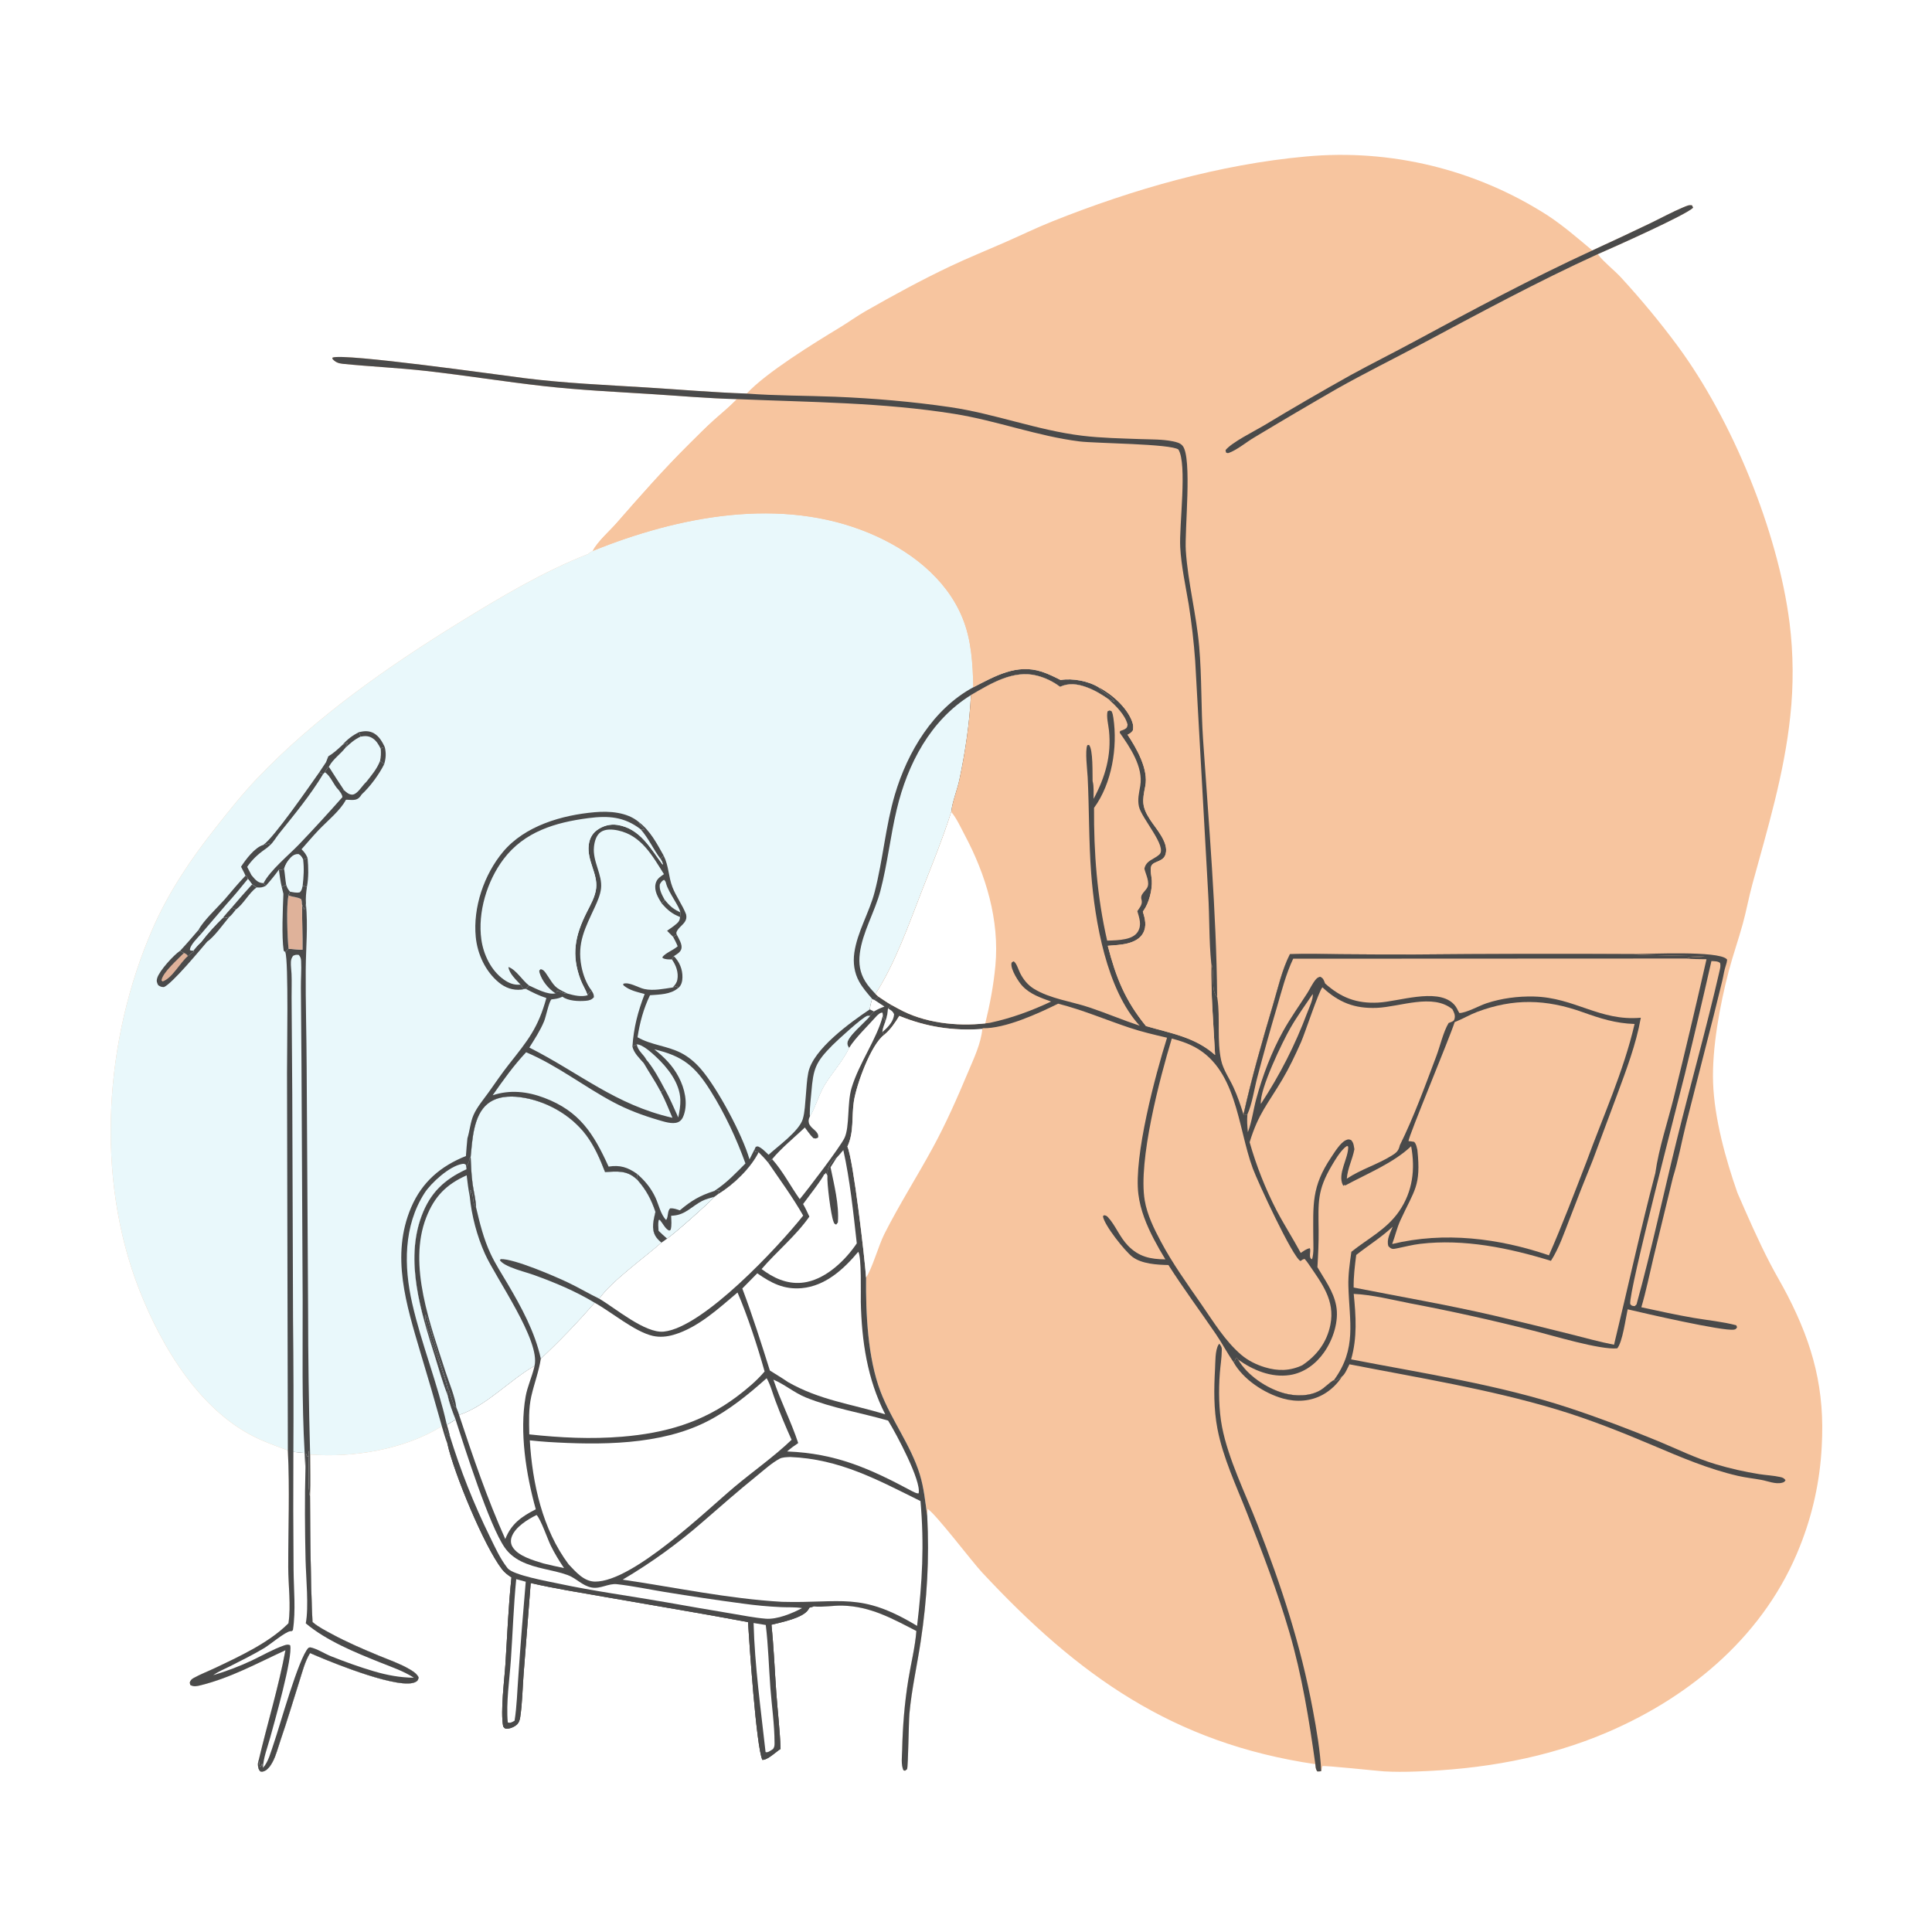 <svg width="200" height="200" viewBox="0 0 200 200" fill="none" xmlns="http://www.w3.org/2000/svg">
<rect x="0" y="0" width="200" height="200" fill="#808080" stroke="none"/>
<g clip-path="url(#clip0_842_48588)">
<path d="M0 0H200V200H0V0Z" fill="white"/>
<path d="M77.299 40.742C79.313 38.562 84.319 35.486 86.949 33.893C87.846 33.35 88.697 32.727 89.607 32.207C92.464 30.576 95.433 28.957 98.407 27.549C100.246 26.68 102.141 25.913 104.004 25.097C105.658 24.373 107.282 23.579 108.959 22.91C117.263 19.593 126.274 17.008 135.202 16.2C135.473 16.175 135.745 16.153 136.017 16.133C136.289 16.114 136.561 16.097 136.833 16.083C137.106 16.069 137.378 16.058 137.651 16.05C137.923 16.042 138.196 16.037 138.468 16.034C138.741 16.031 139.014 16.032 139.286 16.035C139.559 16.038 139.831 16.044 140.104 16.052C140.376 16.061 140.649 16.073 140.921 16.087C141.193 16.101 141.465 16.118 141.737 16.138C142.009 16.158 142.281 16.181 142.552 16.207C142.824 16.232 143.095 16.261 143.366 16.292C143.637 16.323 143.907 16.357 144.177 16.394C144.448 16.43 144.717 16.47 144.987 16.512C145.256 16.555 145.525 16.6 145.793 16.648C146.062 16.695 146.329 16.746 146.597 16.8C146.864 16.853 147.131 16.909 147.397 16.968C147.663 17.027 147.929 17.089 148.194 17.153C148.459 17.218 148.723 17.285 148.986 17.355C149.25 17.425 149.513 17.497 149.775 17.573C150.037 17.648 150.298 17.726 150.558 17.807C150.819 17.888 151.078 17.971 151.337 18.057C151.596 18.143 151.853 18.232 152.11 18.323C152.367 18.415 152.623 18.509 152.878 18.606C153.133 18.702 153.387 18.802 153.64 18.904C153.893 19.006 154.144 19.11 154.395 19.217C154.646 19.325 154.895 19.434 155.144 19.547C155.392 19.659 155.639 19.774 155.885 19.891C156.131 20.009 156.376 20.129 156.62 20.251C156.863 20.374 157.106 20.499 157.347 20.626C157.588 20.754 157.827 20.884 158.065 21.016C158.304 21.149 158.541 21.284 158.776 21.421C159.012 21.558 159.246 21.698 159.478 21.84C159.711 21.983 159.942 22.127 160.172 22.274C161.838 23.364 163.312 24.654 164.837 25.925C166.854 25.001 168.863 24.059 170.864 23.099C171.994 22.553 173.125 21.934 174.28 21.449C174.563 21.33 174.856 21.186 175.158 21.26L175.27 21.498C174.611 22.223 166.95 25.638 165.4 26.309C165.417 26.332 165.434 26.355 165.452 26.378C166.138 27.242 167.076 27.931 167.828 28.748C169.858 30.956 171.869 33.378 173.652 35.791C179.32 43.461 184.054 55.02 185.256 64.484C185.356 65.287 185.432 66.092 185.484 66.899C185.537 67.706 185.566 68.514 185.572 69.323C185.578 70.132 185.56 70.94 185.519 71.748C185.478 72.555 185.414 73.361 185.326 74.165C184.703 80.099 182.977 85.786 181.408 91.519C181.036 92.879 180.788 94.271 180.413 95.632C179.959 97.286 179.384 98.911 178.95 100.567C178.044 104.024 177.21 108.546 177.338 112.088C177.472 115.786 178.635 119.995 179.861 123.487C180.936 125.954 181.993 128.388 183.234 130.781C183.817 131.905 184.473 132.991 185.053 134.117C187.716 139.295 188.926 143.892 188.584 149.757C188.539 150.639 188.458 151.518 188.341 152.394C188.223 153.269 188.071 154.138 187.882 155.001C187.693 155.864 187.469 156.718 187.211 157.562C186.952 158.406 186.659 159.239 186.332 160.059C182.773 169.098 175.225 175.524 166.454 179.298C160.137 182.016 153.354 183.172 146.505 183.39C145.43 183.425 144.344 183.434 143.27 183.372C142.647 183.337 137.044 182.729 136.884 182.835L136.773 183.34C136.632 183.382 136.523 183.379 136.376 183.38C136.178 183.14 136.201 182.932 136.163 182.627C121.42 180.458 111.611 173.46 101.645 162.758C100.6 161.637 96.854 156.693 96.028 156.205L95.986 156.944C96.213 161.36 95.974 165.544 95.312 169.92C94.933 172.42 94.371 174.884 94.142 177.406C94.063 178.276 94.021 182.824 93.9 183.147L93.693 183.303L93.536 183.272C93.247 182.729 93.379 181.76 93.392 181.157C93.446 178.708 93.638 176.307 94.029 173.888C94.3 172.211 94.731 170.533 94.863 168.839C92.372 167.552 90.094 166.285 87.213 166.213C86.234 166.189 85.222 166.397 84.251 166.298L83.787 166.428C83.754 166.486 83.723 166.544 83.689 166.601C83.153 167.505 80.861 167.937 79.86 168.191C80.101 170.52 80.191 172.874 80.36 175.21C80.502 177.156 80.734 179.098 80.804 181.048C80.325 181.344 79.477 182.202 78.921 182.181C78.279 180.809 77.568 170.023 77.434 167.918C72.476 166.987 67.476 166.17 62.506 165.294C59.965 164.846 57.455 164.457 54.938 163.875L54.203 173.289C54.091 174.757 54.071 176.306 53.853 177.758C53.815 178.012 53.734 178.292 53.553 178.483C53.296 178.755 52.774 178.976 52.403 178.954C52.24 178.943 52.195 178.839 52.09 178.73C51.79 177.115 52.215 173.97 52.327 172.203C52.516 169.238 52.632 166.242 52.947 163.29C52.926 163.276 52.904 163.263 52.884 163.249C52.539 163.02 52.23 162.786 51.974 162.457C50.12 160.066 46.988 152.5 46.309 149.429C46.085 148.848 45.92 148.244 45.742 147.648C41.889 150.038 36.591 150.928 32.105 150.574C32.103 151.995 32.16 153.442 32.094 154.86C32.126 159.205 32.146 163.564 32.348 167.905C32.374 167.929 32.401 167.952 32.428 167.975C32.978 168.435 33.644 168.772 34.273 169.113C35.876 169.984 37.535 170.698 39.219 171.395C40.262 171.826 41.392 172.213 42.367 172.781C42.741 173 43.154 173.247 43.34 173.653C43.284 173.873 43.263 173.978 43.046 174.103C41.503 174.989 34.653 172.209 32.953 171.491L32.097 171.123C31.57 171.98 31.308 173.034 31.006 173.987C30.354 176.047 29.735 178.115 29.034 180.159C28.787 180.881 28.584 181.707 28.229 182.38C28.024 182.768 27.659 183.322 27.186 183.394C27.064 183.412 27.059 183.401 26.95 183.372C26.752 183.183 26.715 182.96 26.703 182.69C26.695 182.51 26.735 182.37 26.786 182.201C27.681 178.4 28.833 174.68 29.549 170.831C26.68 172.152 23.895 173.681 20.8 174.452C20.406 174.551 20.055 174.641 19.693 174.425L19.641 174.179C19.711 173.944 19.84 173.819 20.05 173.702C20.762 173.309 21.558 173.003 22.295 172.655C24.759 171.488 27.819 170.064 29.768 168.133C29.8 168.101 29.831 168.069 29.862 168.038C30.139 166.184 29.842 164.131 29.838 162.249C29.831 158.231 30.006 154.16 29.799 150.148C28.899 149.814 27.996 149.482 27.114 149.104C20.94 146.458 16.816 139.624 14.441 133.583C9.815 121.822 10.803 107.568 15.816 96.1C17.473 92.309 19.765 88.921 22.32 85.688C23.697 83.945 25.076 82.208 26.608 80.598C32.645 74.252 40.168 68.987 47.608 64.405C51.848 61.792 56.258 59.162 60.907 57.339C61.028 57.21 61.207 57.125 61.358 57.032C61.907 56.004 63.08 55.007 63.853 54.122C66.305 51.314 68.728 48.56 71.381 45.934C72.188 45.135 72.987 44.321 73.828 43.558C74.595 42.863 75.43 42.202 76.149 41.46L76.287 41.317C73.321 41.245 70.356 40.979 67.396 40.792C63.719 40.56 60.034 40.386 56.371 39.978C52.266 39.521 48.187 38.858 44.085 38.397C41.212 38.074 38.331 37.95 35.462 37.659C35.02 37.614 34.686 37.479 34.404 37.132L34.423 37.02C35.567 36.533 51.752 38.831 54.35 39.154C58.522 39.672 62.705 39.851 66.897 40.109C70.365 40.322 73.826 40.627 77.299 40.742Z" fill="#F7C59F"/>
<path d="M61.358 57.032C70.24 53.437 80.865 51.357 90.025 55.202C94.066 56.898 97.922 59.782 99.63 63.955C100.577 66.269 100.69 68.676 100.761 71.144C103.02 69.988 105.239 68.683 107.847 69.534C108.523 69.755 109.156 70.072 109.79 70.391C111.03 70.19 112.658 70.488 113.735 71.15C114.099 71.673 115.176 72.131 115.375 72.633C115.167 72.562 114.971 72.479 114.77 72.392C114.052 71.887 113.309 71.444 112.482 71.141C111.554 70.801 110.653 70.676 109.734 71.096C109.558 70.962 109.375 70.837 109.186 70.721C108.997 70.606 108.803 70.499 108.604 70.403C108.404 70.306 108.2 70.22 107.993 70.143C107.785 70.067 107.573 70.001 107.359 69.945C104.898 69.312 102.559 70.769 100.512 71.957C100.369 74.888 99.919 77.859 99.316 80.728C99.096 81.776 98.566 83.031 98.476 84.052C97.599 86.82 96.49 89.521 95.437 92.225C94.083 95.705 92.657 99.76 90.636 102.895L90.917 103.153C91.37 103.45 91.818 103.768 92.287 104.036C92.167 104.177 92.084 104.285 91.925 104.384C91.902 104.858 91.82 105.248 91.672 105.699C91.547 106.061 91.366 106.451 91.347 106.834L91.536 107.119C90.141 108.157 88.653 112.307 88.391 114.025C88.151 115.599 88.424 117.22 87.723 118.691C88.327 119.975 89.533 130.333 89.654 132.245C89.62 135.962 89.823 140.554 91.145 144.035C92.265 146.985 94.265 149.569 95.208 152.598C95.645 154.002 95.787 155.492 95.986 156.944C96.213 161.36 95.974 165.544 95.311 169.92C94.933 172.42 94.371 174.884 94.142 177.406C94.063 178.276 94.021 182.824 93.9 183.147L93.693 183.303L93.536 183.272C93.247 182.729 93.379 181.76 93.392 181.157C93.446 178.708 93.638 176.308 94.029 173.888C94.3 172.211 94.731 170.533 94.863 168.839C92.372 167.552 90.094 166.285 87.213 166.213C86.234 166.189 85.222 166.397 84.251 166.298L83.787 166.428C83.754 166.486 83.723 166.544 83.689 166.601C83.153 167.505 80.861 167.937 79.86 168.192C80.101 170.52 80.191 172.874 80.36 175.21C80.502 177.156 80.734 179.098 80.804 181.049C80.325 181.344 79.477 182.202 78.921 182.181C78.279 180.809 77.568 170.024 77.434 167.918C72.476 166.987 67.476 166.17 62.506 165.294C59.965 164.846 57.455 164.457 54.938 163.875L54.203 173.29C54.091 174.757 54.071 176.306 53.853 177.758C53.815 178.012 53.734 178.292 53.553 178.483C53.296 178.755 52.774 178.976 52.403 178.954C52.24 178.943 52.195 178.839 52.09 178.73C51.79 177.116 52.215 173.97 52.327 172.203C52.516 169.238 52.632 166.242 52.947 163.29C52.926 163.276 52.904 163.263 52.884 163.25C52.539 163.02 52.23 162.786 51.974 162.457C50.12 160.066 46.988 152.5 46.309 149.429C46.085 148.848 45.92 148.244 45.742 147.648C41.889 150.038 36.591 150.928 32.105 150.575C32.103 151.995 32.16 153.442 32.094 154.86C32.126 159.205 32.146 163.564 32.348 167.906C32.374 167.929 32.401 167.952 32.428 167.975C32.978 168.435 33.644 168.772 34.273 169.113C35.876 169.984 37.535 170.698 39.219 171.395C40.262 171.826 41.392 172.213 42.367 172.782C42.741 173 43.154 173.247 43.34 173.653C43.284 173.873 43.263 173.978 43.046 174.103C41.503 174.989 34.653 172.209 32.953 171.491L32.097 171.123C31.57 171.98 31.308 173.034 31.006 173.987C30.354 176.047 29.735 178.116 29.034 180.159C28.787 180.881 28.584 181.707 28.229 182.38C28.024 182.768 27.659 183.322 27.186 183.394C27.064 183.412 27.059 183.401 26.95 183.373C26.752 183.184 26.715 182.96 26.703 182.69C26.695 182.51 26.735 182.37 26.786 182.201C27.681 178.4 28.833 174.68 29.549 170.831C26.68 172.152 23.895 173.681 20.8 174.452C20.406 174.551 20.055 174.641 19.693 174.425L19.641 174.179C19.711 173.944 19.84 173.819 20.05 173.702C20.762 173.309 21.558 173.003 22.295 172.655C24.759 171.488 27.819 170.064 29.768 168.133C29.8 168.101 29.831 168.069 29.862 168.038C30.139 166.184 29.842 164.131 29.838 162.249C29.831 158.231 30.006 154.16 29.799 150.148C28.899 149.814 27.996 149.482 27.114 149.104C20.94 146.458 16.816 139.624 14.441 133.583C9.815 121.822 10.803 107.568 15.816 96.1C17.473 92.309 19.765 88.921 22.32 85.688C23.697 83.945 25.076 82.209 26.608 80.598C32.645 74.252 40.168 68.988 47.608 64.405C51.848 61.792 56.258 59.162 60.907 57.339C61.028 57.211 61.207 57.125 61.358 57.032Z" fill="#E9F8FB"/>
<path d="M90.514 103.512L90.917 103.152C91.37 103.45 91.818 103.768 92.287 104.036C92.167 104.177 92.084 104.285 91.925 104.383C91.902 104.858 91.82 105.247 91.672 105.699C91.547 106.061 91.366 106.451 91.347 106.834L91.536 107.119C90.141 108.157 88.653 112.307 88.391 114.024C88.151 115.598 88.423 117.22 87.723 118.691C88.327 119.974 89.533 130.332 89.654 132.245C89.62 135.961 89.823 140.554 91.145 144.035C92.265 146.985 94.265 149.569 95.208 152.597C95.645 154.002 95.787 155.492 95.986 156.944C96.213 161.36 95.974 165.544 95.311 169.92C94.933 172.419 94.371 174.884 94.142 177.405C94.063 178.276 94.021 182.824 93.9 183.147L93.693 183.303L93.536 183.271C93.247 182.728 93.379 181.76 93.392 181.157C93.446 178.708 93.638 176.307 94.029 173.888C94.3 172.211 94.731 170.533 94.863 168.839C92.372 167.552 90.094 166.285 87.213 166.213C86.234 166.188 85.222 166.397 84.251 166.298L83.787 166.428C83.754 166.486 83.723 166.544 83.689 166.601C83.153 167.504 80.861 167.937 79.86 168.191C80.101 170.52 80.191 172.874 80.36 175.21C80.502 177.156 80.734 179.098 80.804 181.048C80.325 181.344 79.477 182.201 78.921 182.18C78.279 180.809 77.568 170.023 77.434 167.918C72.476 166.987 67.476 166.17 62.506 165.294C59.965 164.846 57.455 164.456 54.938 163.875L54.203 173.289C54.091 174.757 54.071 176.305 53.852 177.758C53.814 178.012 53.734 178.292 53.553 178.483C53.296 178.754 52.774 178.976 52.403 178.953C52.24 178.943 52.195 178.839 52.09 178.73C51.79 177.115 52.214 173.97 52.327 172.203C52.516 169.238 52.631 166.242 52.947 163.289C52.926 163.276 52.904 163.263 52.884 163.249C52.539 163.02 52.23 162.786 51.974 162.456C50.12 160.066 46.988 152.5 46.309 149.428C46.399 148.938 46.131 148.365 46.091 147.858C46.285 148.062 46.319 148.254 46.381 148.519L46.406 148.629L46.543 148.569C46.47 148.201 46.35 147.837 46.248 147.476C46.564 147.343 46.862 147.123 47.154 146.943C46.823 146.119 46.502 145.243 46.316 144.375C45.802 143.077 45.426 141.696 45.005 140.364C43.57 135.834 41.903 130.532 43.641 125.868C44.536 123.468 45.987 122.097 48.282 121.038C48.286 120.899 48.286 120.753 48.349 120.623C48.447 120.421 48.56 120.323 48.584 120.089C48.608 119.853 48.556 119.977 48.721 119.771C48.899 118.015 48.995 115.467 50.48 114.264C51.413 113.51 52.7 113.429 53.845 113.579C56.475 113.925 59.093 115.382 60.687 117.514C61.555 118.675 62.115 119.985 62.636 121.329C63.87 121.259 64.875 121.138 65.861 122.032C65.903 122.07 65.944 122.109 65.986 122.148C66.893 123.174 67.413 124.157 67.85 125.452C67.667 126.283 67.395 127.185 67.867 127.974C68.017 128.224 68.25 128.45 68.475 128.633L69.053 128.218C69.69 127.814 73.405 124.528 73.954 123.888L74.398 123.56C75.942 122.63 77.728 120.895 78.53 119.269C78.859 119.616 79.221 119.956 79.512 120.336L79.925 119.99C80.911 118.814 82.202 117.767 83.32 116.709C83.6 117.098 83.869 117.476 84.207 117.818C84.461 117.872 84.456 117.871 84.686 117.748C84.805 117.102 83.916 116.87 83.738 116.283C83.645 115.979 83.724 115.812 83.846 115.542C84.069 115.219 84.206 114.869 84.361 114.51C84.684 113.765 84.965 112.957 85.392 112.265C86.171 111.003 87.261 109.815 87.895 108.485C87.802 108.34 87.731 108.224 87.713 108.047C87.643 107.337 89.575 105.812 90.078 105.154L90.097 105.096C90.207 104.954 90.331 104.837 90.462 104.713L90.031 104.495C90.096 104.12 90.178 103.759 90.279 103.392L90.514 103.512Z" fill="#4A4A4A"/>
<path d="M48.721 119.77C48.899 118.015 48.995 115.467 50.48 114.264C51.413 113.51 52.7 113.429 53.845 113.579C56.475 113.925 59.093 115.382 60.687 117.514C61.555 118.675 62.115 119.985 62.636 121.329C63.87 121.259 64.875 121.138 65.861 122.032C65.903 122.07 65.944 122.109 65.986 122.148C66.893 123.174 67.413 124.157 67.85 125.452C67.667 126.283 67.395 127.185 67.867 127.974C68.017 128.224 68.25 128.45 68.475 128.633C66.702 130.199 63.29 132.634 62.034 134.441C60.945 133.911 59.9 133.289 58.808 132.769C57.464 132.129 53.212 130.29 51.844 130.343L51.739 130.447C51.985 130.795 52.482 131.018 52.868 131.181C53.642 131.509 54.519 131.717 55.318 132.004C57.463 132.777 59.609 133.678 61.564 134.862C59.77 136.908 57.977 138.795 55.986 140.652C55.37 137.869 53.965 135.3 52.526 132.86C51.931 131.85 51.277 130.844 50.781 129.781C50.064 128.246 49.668 126.636 49.284 124.994C49.266 124.228 49.044 123.395 48.935 122.63C48.798 121.663 48.765 120.742 48.721 119.77Z" fill="#E9F8FB"/>
<path d="M61.564 134.863C63.32 135.834 65.72 137.875 67.586 138.292C68.306 138.452 69.028 138.382 69.731 138.178C72.252 137.446 74.387 135.455 76.348 133.8C77.382 136.181 78.447 139.458 79.151 141.975C78.321 142.952 77.314 143.792 76.293 144.562C72.707 147.267 68.832 148.357 64.417 148.725C61.199 148.992 57.995 148.835 54.792 148.487C54.768 147.161 54.707 145.841 55.002 144.538C55.297 143.23 55.782 141.984 55.986 140.653C57.977 138.795 59.77 136.909 61.564 134.863Z" fill="white"/>
<path d="M48.282 121.038C48.286 120.899 48.286 120.753 48.349 120.623C48.447 120.421 48.56 120.323 48.584 120.089C48.608 119.853 48.556 119.977 48.721 119.771C48.765 120.742 48.798 121.663 48.935 122.63C49.044 123.395 49.266 124.228 49.284 124.994C48.894 124.798 49.064 123.496 48.702 123.176L48.63 123.866C48.822 125.848 49.382 127.97 50.198 129.789C51.335 132.325 55.96 138.771 55.335 141.395C52.743 142.869 50.368 145.533 47.525 146.476C47.452 146.21 47.331 145.943 47.233 145.685C47.213 145.682 47.191 145.686 47.173 145.678C47.127 145.655 47.075 145.634 47.043 145.593C46.873 145.371 44.358 137.029 44.143 136.161L44.044 136.131C43.767 137.205 46.427 142.833 46.334 144.196C46.33 144.256 46.322 144.316 46.316 144.375C45.802 143.077 45.426 141.696 45.005 140.364C43.57 135.834 41.903 130.532 43.641 125.868C44.536 123.468 45.987 122.097 48.282 121.038Z" fill="#E9F8FB"/>
<path d="M48.282 121.038C48.286 120.899 48.286 120.753 48.349 120.623C48.447 120.421 48.56 120.323 48.584 120.089C48.608 119.853 48.556 119.977 48.721 119.771C48.765 120.742 48.798 121.663 48.935 122.63C49.044 123.395 49.266 124.228 49.284 124.994C48.894 124.798 49.064 123.496 48.702 123.176L48.63 123.866C48.487 123.136 48.394 122.408 48.309 121.669C46.192 122.607 44.966 123.869 44.122 126.035C42.19 130.994 44.588 137.217 46.124 142.019C46.453 143.048 47.129 144.639 47.233 145.685C47.213 145.682 47.191 145.686 47.173 145.678C47.127 145.655 47.075 145.634 47.043 145.593C46.873 145.371 44.358 137.029 44.143 136.161L44.044 136.131C43.767 137.205 46.427 142.833 46.334 144.196C46.33 144.256 46.322 144.316 46.316 144.375C45.802 143.077 45.426 141.696 45.005 140.364C43.57 135.834 41.903 130.532 43.641 125.868C44.536 123.468 45.987 122.097 48.282 121.038Z" fill="#4A4A4A"/>
<path d="M78.53 119.27C78.859 119.616 79.221 119.956 79.512 120.336C80.734 122.129 82.075 123.95 83.144 125.839C80.579 129.066 72.773 137.449 68.703 137.849C66.776 138.038 63.695 135.412 62.034 134.442C63.29 132.634 66.702 130.199 68.475 128.633L69.053 128.218C69.69 127.814 73.405 124.528 73.954 123.888L74.398 123.561C75.942 122.631 77.728 120.895 78.53 119.27Z" fill="white"/>
<path d="M46.248 147.477C46.564 147.344 46.862 147.124 47.154 146.943C48.133 149.94 50.639 157.9 52.25 160.208C52.678 160.822 53.252 161.279 53.917 161.614C55.469 162.396 57.153 162.474 58.745 163.042C59.649 163.364 60.277 164.158 61.248 164.34C62.165 164.512 62.984 163.895 63.865 163.995C65.507 164.181 67.155 164.529 68.787 164.797C71.484 165.241 74.188 165.643 76.897 166.003C78.204 166.186 79.517 166.308 80.835 166.368C81.546 166.404 82.338 166.351 83.031 166.469C83.219 166.472 83.149 166.49 83.307 166.427C83.667 166.283 83.865 166.246 84.251 166.298L83.787 166.428C83.754 166.486 83.723 166.544 83.689 166.601C83.153 167.505 80.861 167.937 79.86 168.192C80.101 170.521 80.191 172.874 80.36 175.21C80.502 177.156 80.734 179.098 80.804 181.049C80.325 181.344 79.477 182.202 78.921 182.181C78.279 180.81 77.568 170.024 77.434 167.918C72.476 166.988 67.476 166.17 62.506 165.294C59.965 164.846 57.455 164.457 54.938 163.875L54.203 173.29C54.091 174.757 54.071 176.306 53.852 177.758C53.815 178.012 53.734 178.292 53.553 178.483C53.296 178.755 52.774 178.976 52.403 178.954C52.24 178.944 52.195 178.839 52.09 178.73C51.79 177.116 52.215 173.97 52.327 172.203C52.516 169.238 52.631 166.243 52.947 163.29C52.926 163.276 52.904 163.263 52.884 163.25C52.539 163.02 52.23 162.786 51.974 162.457C50.12 160.066 46.988 152.5 46.309 149.429C46.399 148.938 46.131 148.365 46.091 147.858C46.285 148.062 46.319 148.255 46.381 148.519L46.406 148.629L46.543 148.569C46.47 148.202 46.35 147.838 46.248 147.477Z" fill="#4A4A4A"/>
<path d="M46.248 147.477C46.564 147.344 46.862 147.124 47.154 146.943C48.133 149.94 50.639 157.9 52.25 160.208C52.678 160.822 53.252 161.279 53.917 161.614C55.469 162.396 57.153 162.474 58.745 163.042C59.649 163.364 60.277 164.158 61.247 164.34C62.165 164.512 62.984 163.895 63.865 163.995C65.507 164.181 67.155 164.529 68.787 164.797C71.484 165.241 74.188 165.643 76.897 166.003C78.204 166.186 79.517 166.308 80.835 166.368C81.546 166.404 82.338 166.351 83.031 166.469C82.011 167.017 80.444 167.66 79.281 167.568C78.105 167.475 76.91 167.228 75.745 167.036C73.511 166.664 71.279 166.28 69.05 165.882C65.29 165.221 61.448 164.717 57.722 163.913C56.752 163.703 53.131 163.062 52.554 162.349C52.529 162.317 52.505 162.284 52.48 162.252C51.749 161.304 51.239 160.155 50.713 159.084C49.031 155.657 47.669 152.213 46.543 148.569C46.47 148.202 46.35 147.838 46.248 147.477Z" fill="white"/>
<path d="M78.011 168.014L79.271 168.219C79.537 170.37 79.586 172.573 79.75 174.736C79.892 176.596 80.177 178.543 80.18 180.404C80.18 180.689 80.183 180.827 80.024 181.06C79.946 181.112 79.868 181.163 79.788 181.211C79.593 181.326 79.474 181.434 79.251 181.375C78.762 176.967 78.128 172.445 78.011 168.014Z" fill="white"/>
<path d="M53.439 163.476L54.425 163.739C54.137 167.016 53.88 170.296 53.656 173.578C53.54 175.086 53.506 176.629 53.27 178.124C53.217 178.155 53.165 178.188 53.111 178.216C52.914 178.318 52.78 178.381 52.565 178.307C52.38 176.238 52.742 173.925 52.884 171.852C53.076 169.062 53.164 166.258 53.439 163.476Z" fill="white"/>
<path d="M47.525 146.476C50.369 145.533 52.743 142.87 55.335 141.396L55.306 141.523C55.064 142.554 54.593 143.539 54.411 144.577C53.764 148.257 54.462 152.65 55.464 156.24C54.007 156.989 52.926 157.731 52.307 159.32C50.452 155.18 48.946 150.778 47.525 146.476Z" fill="white"/>
<path d="M90.514 103.512L90.917 103.152C91.37 103.45 91.818 103.768 92.287 104.036C92.167 104.177 92.084 104.285 91.925 104.383C91.902 104.858 91.82 105.247 91.672 105.699C91.554 105.533 91.477 105.335 91.39 105.151C90.773 107.571 88.94 110.007 88.152 112.634C87.681 114.207 87.971 116.652 87.419 117.805C86.966 118.753 83.621 123.137 82.788 124.136C81.838 122.8 81.013 121.195 79.925 119.99C80.911 118.814 82.202 117.767 83.32 116.709C83.6 117.098 83.869 117.476 84.207 117.818C84.461 117.872 84.456 117.871 84.686 117.748C84.805 117.102 83.916 116.87 83.738 116.283C83.645 115.979 83.724 115.812 83.846 115.542C84.069 115.219 84.206 114.869 84.361 114.51C84.684 113.765 84.965 112.957 85.392 112.265C86.171 111.003 87.261 109.815 87.895 108.485C87.802 108.34 87.731 108.224 87.713 108.047C87.643 107.337 89.575 105.812 90.078 105.154L90.097 105.096C90.207 104.954 90.331 104.837 90.462 104.713L90.031 104.495C90.096 104.12 90.178 103.759 90.279 103.392L90.514 103.512Z" fill="white"/>
<path d="M90.514 103.512L90.917 103.152C91.37 103.45 91.818 103.768 92.287 104.036C92.167 104.177 92.084 104.285 91.925 104.383C91.902 104.858 91.82 105.247 91.672 105.699C91.554 105.533 91.477 105.335 91.39 105.151C91.4 105.03 91.377 104.943 91.351 104.825C91.082 104.831 90.989 104.973 90.785 105.136C89.966 106.07 88.498 107.473 87.895 108.485C87.802 108.34 87.731 108.224 87.713 108.047C87.643 107.337 89.575 105.812 90.078 105.154L90.097 105.096C90.207 104.954 90.331 104.837 90.462 104.713L90.031 104.495C90.096 104.12 90.178 103.759 90.279 103.392L90.514 103.512Z" fill="#4A4A4A"/>
<path d="M90.279 103.393L90.514 103.512L91.559 104.2C91.164 104.341 90.819 104.493 90.462 104.713L90.031 104.495C90.096 104.121 90.178 103.759 90.279 103.393Z" fill="white"/>
<path d="M81.793 150.827C86.934 151.038 90.8 153.172 95.289 155.389C95.689 159.971 95.471 163.759 94.936 168.311C89.077 164.763 87.13 165.994 80.933 165.819C75.427 165.504 69.909 164.328 64.457 163.525C67.409 161.781 70.112 159.834 72.701 157.582C74.568 155.959 76.415 154.338 78.34 152.782C79.084 152.18 79.853 151.473 80.69 151.012C80.997 150.842 81.448 150.849 81.793 150.827Z" fill="white"/>
<path d="M79.362 142.674C79.755 143.335 79.993 144.275 80.271 145.002C80.783 146.37 81.341 147.718 81.945 149.048C80.107 150.804 78.026 152.255 76.079 153.884C73.129 156.351 65.528 163.754 61.597 163.727C60.44 163.719 59.593 162.708 58.862 161.937C56.148 158.309 55.111 153.552 54.845 149.104C55.474 149.173 56.104 149.229 56.736 149.272C62.074 149.6 68.337 149.625 73.193 147.149C75.491 145.977 77.445 144.377 79.362 142.674Z" fill="white"/>
<path d="M88.844 129.588C89.204 130.059 89.094 134.029 89.11 134.779C89.2 138.823 89.779 142.783 91.64 146.412C88.102 145.329 84.875 144.951 81.581 143.076C80.971 142.655 80.324 142.273 79.697 141.876C78.804 139.041 77.892 136.164 76.844 133.384L78.392 131.812C79.842 132.832 81.166 133.512 82.993 133.349C85.438 133.131 87.341 131.389 88.844 129.588Z" fill="white"/>
<path d="M80.064 142.82C81.223 143.306 82.216 144.174 83.405 144.659C86.113 145.762 89.119 146.246 91.932 147.056C91.95 147.083 91.967 147.109 91.984 147.137C92.782 148.435 95.392 153.299 95.097 154.589C94.876 154.627 94.605 154.445 94.398 154.354C90.022 152.015 86.546 150.452 81.484 150.254C81.846 149.925 82.225 149.658 82.631 149.387C81.902 147.163 80.805 145.055 80.064 142.82Z" fill="white"/>
<path d="M87.301 119.058C87.981 122.084 88.346 125.607 88.693 128.711C87.541 130.428 85.634 132.265 83.543 132.706C81.987 133.034 80.562 132.555 79.285 131.689C79.134 131.586 78.984 131.483 78.84 131.372C80.419 129.536 82.395 127.93 83.786 125.943C83.58 125.502 83.382 125.06 83.136 124.641C83.418 124.251 85.338 121.773 85.307 121.548L85.384 121.581L85.496 121.399L85.656 121.712C85.661 121.673 85.673 121.633 85.671 121.594C85.662 121.247 85.655 121.095 85.808 120.759C85.98 120.384 86.218 120.012 86.601 119.859C86.843 119.599 87.072 119.329 87.301 119.058Z" fill="white"/>
<path d="M85.656 121.712C85.661 121.672 85.673 121.633 85.671 121.594C85.662 121.247 85.655 121.094 85.808 120.759C85.98 120.384 86.218 120.011 86.601 119.858L85.978 120.837C86.344 122.629 86.878 124.702 86.738 126.546L86.561 126.771C86.356 126.685 86.358 126.654 86.279 126.452C86.006 125.756 85.593 122.474 85.656 121.712Z" fill="#4A4A4A"/>
<path d="M55.55 156.833C56.006 157.324 56.678 159.315 57.022 160.014C57.42 160.826 57.883 161.578 58.389 162.326C57.674 162.188 56.965 162.013 56.255 161.847C55.238 161.529 53.594 161.091 53.038 160.102C52.859 159.781 52.851 159.425 52.974 159.084C53.341 158.073 54.623 157.284 55.55 156.833Z" fill="white"/>
<path d="M60.832 103.027C60.645 102.483 60.312 101.979 60.106 101.435C59.122 98.829 59.522 96.866 60.74 94.436C61.133 93.653 61.62 92.821 61.716 91.937C61.879 90.434 60.756 89.091 60.945 87.481C61.018 86.858 61.276 86.324 61.785 85.945C62.394 85.492 63.156 85.278 63.909 85.395C66.258 85.757 67.328 87.816 68.599 89.512C68.647 89.333 68.464 89.085 68.381 88.916L68.7 88.57C69.247 89.66 69.19 90.761 69.615 91.849C69.997 92.825 70.656 93.688 71.025 94.658C71.088 94.954 71.058 95.182 70.889 95.435C70.632 95.819 70.102 96.138 70.007 96.581L70.065 96.764C70.261 97.162 70.658 97.766 70.535 98.222C70.437 98.585 70.049 98.795 69.753 98.981L69.548 99.313C69.98 99.907 70.259 100.672 70.119 101.413C70.054 101.758 69.866 101.974 69.632 102.224C68.691 102.361 67.652 102.586 66.704 102.384C66.084 102.252 65.129 101.623 64.519 101.839L64.531 101.993C65.167 102.536 65.947 102.681 66.735 102.9C66.028 104.736 65.601 106.368 65.469 108.338L65.922 108.115C66.068 108.827 66.602 109.104 66.915 109.692C67.68 110.604 68.262 111.698 68.821 112.744C68.678 112.907 68.61 112.96 68.399 113.013C68.862 113.884 69.227 114.806 69.61 115.713C63.714 114.37 60.02 111.086 54.798 108.44C55.347 107.569 55.934 106.668 56.328 105.713C56.52 105.246 56.817 103.717 57.085 103.456C57.465 103.414 57.798 103.377 58.148 103.212C58.173 103.2 58.197 103.188 58.222 103.175C58.815 103.626 59.913 103.666 60.643 103.602C61.01 103.569 61.24 103.505 61.484 103.225C61.475 102.906 61.396 102.81 61.238 102.538C60.991 102.716 60.953 102.749 60.832 103.027Z" fill="#E9F8FB"/>
<path d="M60.832 103.027C60.645 102.483 60.312 101.979 60.106 101.435C59.122 98.829 59.522 96.866 60.74 94.436C61.133 93.653 61.62 92.821 61.716 91.937C61.879 90.434 60.756 89.091 60.945 87.481C61.018 86.858 61.276 86.324 61.785 85.945C62.394 85.492 63.156 85.278 63.909 85.395C66.258 85.757 67.328 87.816 68.599 89.512C68.647 89.333 68.464 89.085 68.381 88.916L68.7 88.57C69.247 89.66 69.19 90.761 69.615 91.849C69.997 92.825 70.656 93.688 71.025 94.658C71.088 94.954 71.058 95.182 70.889 95.435C70.632 95.819 70.102 96.138 70.007 96.581L70.065 96.764L69.681 96.984L69.056 96.354C69.388 96.122 69.733 95.89 70.04 95.625C70.289 95.41 70.374 95.254 70.399 94.929L70.44 94.571L70.428 94.449C69.693 94.123 69.299 93.77 68.807 93.156L68.508 93.534C68.136 92.935 67.702 92.238 67.863 91.503C67.977 90.984 68.322 90.781 68.731 90.491C67.526 88.576 66.4 86.495 63.991 85.971C63.423 85.847 62.673 85.785 62.172 86.145C61.708 86.478 61.544 87.129 61.487 87.666C61.327 89.181 62.385 90.55 62.217 91.985C62.142 92.634 61.844 93.322 61.572 93.911C60.587 96.048 59.718 97.607 60.191 100.047C60.356 100.896 60.702 101.855 61.238 102.538C60.991 102.716 60.953 102.749 60.832 103.027Z" fill="#4A4A4A"/>
<path d="M68.807 93.156C68.549 92.663 68.215 92.116 68.305 91.541C68.454 91.307 68.494 91.209 68.743 91.074C68.917 91.251 68.905 91.285 68.971 91.516C69.231 92.43 70.339 93.83 70.428 94.449C69.693 94.123 69.299 93.77 68.807 93.156Z" fill="#E9F8FB"/>
<path d="M65.469 108.339L65.922 108.116C66.068 108.828 66.602 109.105 66.915 109.693C67.68 110.605 68.262 111.698 68.821 112.745C68.678 112.908 68.61 112.961 68.399 113.014C67.87 112.001 67.215 111.054 66.645 110.062C66.213 109.571 65.6 108.991 65.469 108.339Z" fill="#4A4A4A"/>
<path d="M69.681 96.984L70.065 96.765C70.261 97.163 70.658 97.767 70.535 98.222C70.437 98.586 70.049 98.796 69.753 98.981L69.548 99.313C69.238 99.325 68.875 99.33 68.6 99.175L68.577 99.065C68.926 98.644 69.611 98.394 70.057 98.037L70.152 97.959C70.022 97.619 69.852 97.305 69.681 96.984Z" fill="#4A4A4A"/>
<path d="M68.807 93.157C69.299 93.771 69.693 94.124 70.428 94.45L70.44 94.572L70.399 94.929C69.565 94.602 69.088 94.19 68.508 93.534L68.807 93.157Z" fill="#4A4A4A"/>
<path d="M31.671 93.52C31.893 96.013 31.666 98.008 31.649 100.414C31.626 103.795 31.734 107.184 31.746 110.567L31.893 135.46C31.897 140.499 31.968 145.537 32.105 150.574C32.102 151.995 32.16 153.442 32.093 154.86C32.126 159.205 32.146 163.564 32.348 167.905C32.374 167.929 32.401 167.952 32.428 167.975C32.978 168.435 33.644 168.772 34.273 169.113C35.876 169.984 37.535 170.698 39.219 171.395C40.262 171.826 41.392 172.213 42.367 172.781C42.741 173 43.154 173.246 43.34 173.653C43.284 173.873 43.263 173.978 43.046 174.103C41.503 174.989 34.653 172.209 32.953 171.491L32.097 171.123C31.57 171.98 31.308 173.034 31.006 173.987C30.354 176.047 29.735 178.115 29.034 180.159C28.787 180.881 28.584 181.707 28.229 182.379C28.024 182.768 27.659 183.322 27.186 183.394C27.064 183.412 27.059 183.401 26.95 183.372C26.752 183.183 26.715 182.96 26.703 182.69C26.695 182.51 26.735 182.37 26.785 182.201C27.681 178.4 28.833 174.68 29.548 170.831C26.68 172.152 23.895 173.681 20.8 174.452C20.406 174.551 20.055 174.641 19.693 174.425L19.641 174.179C19.711 173.944 19.84 173.819 20.05 173.702C20.762 173.309 21.558 173.003 22.295 172.655C24.759 171.488 27.819 170.064 29.768 168.133C29.8 168.101 29.831 168.069 29.862 168.038C30.139 166.184 29.842 164.131 29.838 162.249C29.831 158.231 30.006 154.16 29.798 150.148L29.712 111.03C29.704 109.208 29.885 99.451 29.535 98.57L29.873 98.224L31.308 98.318C31.322 96.744 31.273 95.165 31.257 93.59C31.314 93.801 31.387 93.977 31.485 94.172C31.635 93.994 31.631 93.748 31.671 93.52Z" fill="#4A4A4A"/>
<path d="M31.622 152.003C31.656 151.496 31.683 150.991 31.694 150.483L31.853 150.924C31.822 150.866 31.806 150.801 31.783 150.739L31.927 150.771L31.884 150.954L31.804 150.8L31.927 150.784C31.919 150.564 31.891 150.389 31.975 150.181C32.005 150.985 31.851 154.424 32.094 154.86C32.126 159.205 32.146 163.565 32.348 167.906C32.374 167.929 32.401 167.953 32.428 167.976C32.978 168.436 33.644 168.772 34.273 169.114C35.876 169.985 37.535 170.698 39.219 171.395C40.262 171.827 41.392 172.213 42.367 172.782C42.741 173 43.154 173.247 43.34 173.654C43.284 173.874 43.263 173.979 43.046 174.103C41.503 174.99 34.653 172.21 32.953 171.491L32.097 171.124C31.57 171.98 31.308 173.035 31.006 173.988C30.354 176.047 29.735 178.116 29.034 180.16C28.787 180.881 28.584 181.707 28.229 182.38C28.024 182.768 27.659 183.323 27.186 183.394C27.064 183.413 27.059 183.401 26.95 183.373C26.752 183.184 26.715 182.961 26.703 182.69C26.695 182.511 26.735 182.371 26.786 182.202C26.828 182.44 26.869 182.677 26.904 182.917C27.077 182.831 27.064 182.734 27.133 182.561L27.223 183.002C27.251 181.999 27.704 180.858 27.969 179.88C28.377 178.377 30.342 171.54 30.038 170.316C29.816 170.201 29.622 170.26 29.393 170.339C28.264 170.729 27.159 171.373 26.077 171.889C24.781 172.498 23.447 173.005 22.075 173.411C22.573 173.049 23.225 172.788 23.778 172.508C24.991 171.893 26.213 171.291 27.381 170.592C27.937 170.259 29.505 168.941 30.036 168.866C30.278 168.832 30.165 168.898 30.325 168.744C30.634 166.694 30.404 164.535 30.391 162.465C30.357 158.408 30.35 154.351 30.371 150.294C30.759 150.336 31.148 150.388 31.537 150.411C31.563 150.939 31.57 151.478 31.622 152.003Z" fill="white"/>
<path d="M31.622 152.003C31.656 151.496 31.683 150.991 31.694 150.483L31.853 150.924C31.822 150.866 31.806 150.801 31.783 150.739L31.927 150.771L31.884 150.954L31.804 150.8L31.927 150.784C31.919 150.564 31.891 150.389 31.975 150.181C32.005 150.985 31.851 154.424 32.093 154.86C32.126 159.205 32.146 163.565 32.348 167.906C32.374 167.929 32.401 167.953 32.428 167.976C32.978 168.436 33.644 168.772 34.273 169.114C35.876 169.985 37.535 170.698 39.219 171.395C40.262 171.827 41.392 172.213 42.367 172.782C42.741 173 43.154 173.247 43.34 173.654C43.284 173.874 43.263 173.979 43.046 174.103C41.503 174.99 34.653 172.21 32.953 171.491L32.097 171.124C31.57 171.98 31.308 173.035 31.006 173.988C30.354 176.047 29.735 178.116 29.034 180.16C28.787 180.881 28.584 181.707 28.229 182.38C28.024 182.768 27.659 183.323 27.186 183.394C27.064 183.413 27.059 183.401 26.95 183.373C26.752 183.184 26.715 182.961 26.703 182.69C26.695 182.511 26.735 182.371 26.785 182.202C26.828 182.44 26.869 182.677 26.904 182.917C27.077 182.831 27.064 182.734 27.133 182.561L27.223 183.002C27.782 182.403 28.035 181.359 28.303 180.593C28.96 178.713 30.902 171.631 31.928 170.581C31.996 170.566 32.063 170.525 32.132 170.536C32.752 170.638 33.63 171.203 34.253 171.449C35.711 172.027 37.211 172.572 38.716 173.013C40.089 173.416 41.412 173.663 42.845 173.677C41.753 172.977 40.493 172.554 39.294 172.073C36.718 171.04 33.788 169.846 31.652 168.047C31.981 166.373 31.672 163.273 31.631 161.429C31.562 158.295 31.535 155.136 31.622 152.003Z" fill="#4A4A4A"/>
<path d="M30.371 150.294C30.398 145.703 30.386 141.112 30.336 136.522L30.256 113.368L30.185 103.245C30.181 102.443 30.213 101.628 30.18 100.828C30.163 100.413 30.092 99.986 30.114 99.571C30.128 99.32 30.195 99.156 30.338 98.947C30.595 98.83 30.648 98.826 30.93 98.851C31.111 99.076 31.156 99.206 31.171 99.497C31.218 100.394 31.139 101.344 31.148 102.25L31.209 110.13L31.331 134.491C31.349 139.784 31.228 145.128 31.537 150.411C31.148 150.388 30.759 150.335 30.371 150.294Z" fill="#E9F8FB"/>
<path d="M67.728 108.628C70.689 109.318 71.963 110.379 73.565 112.939C75.028 115.276 76.234 117.848 77.168 120.438C76.216 121.398 75.268 122.402 74.138 123.154C74.093 123.184 74.049 123.214 74.005 123.244L73.925 123.297L74.526 123.232L74.379 123.402L74.398 123.561L73.954 123.889C73.405 124.529 69.69 127.814 69.053 128.218L68.475 128.634C68.25 128.451 68.017 128.224 67.867 127.974C67.395 127.186 67.667 126.284 67.85 125.453C67.413 124.158 66.893 123.175 65.986 122.149C66.004 121.921 65.977 121.738 65.945 121.514C64.969 120.837 64.201 120.581 63.002 120.766C61.448 117.359 60.007 115.03 56.337 113.646C54.593 112.988 52.793 112.785 51.003 113.383C52.067 111.849 53.183 110.292 54.465 108.931C57.664 110.28 60.441 112.473 63.493 114.097C64.98 114.888 66.539 115.471 68.152 115.942C68.72 116.108 69.588 116.403 70.162 116.18C70.503 116.047 70.676 115.756 70.789 115.426C71.228 114.149 70.87 112.664 70.262 111.502C69.65 110.334 68.764 109.426 67.728 108.628Z" fill="#E9F8FB"/>
<path d="M65.945 121.514C66.765 122.229 67.394 122.985 67.856 123.977C68.183 124.682 68.403 125.757 68.96 126.293C69.216 125.936 69.059 125.354 69.386 125.086C69.746 125.065 70.037 125.181 70.375 125.295C71.552 124.297 72.452 123.761 73.925 123.297L74.526 123.232L74.379 123.402L74.398 123.561L73.954 123.889C73.405 124.528 69.69 127.814 69.053 128.218L68.475 128.633C68.25 128.45 68.017 128.224 67.867 127.974C67.395 127.186 67.667 126.284 67.85 125.452C67.413 124.157 66.893 123.174 65.986 122.148C66.004 121.921 65.977 121.737 65.945 121.514Z" fill="#4A4A4A"/>
<path d="M69.473 125.858L69.569 125.85C69.622 125.845 69.675 125.84 69.728 125.836C70.951 125.739 71.632 124.874 72.664 124.332C73.056 124.126 73.53 124.014 73.954 123.889C73.405 124.528 69.69 127.814 69.053 128.218C68.748 127.966 68.463 127.681 68.173 127.412C68.154 127.042 68.106 126.656 68.19 126.293L68.305 126.286L68.564 126.632C68.751 126.907 68.967 127.269 69.286 127.394L69.427 127.307C69.553 126.839 69.492 126.338 69.473 125.858Z" fill="#E9F8FB"/>
<path d="M53.886 101.925C53.214 101.999 52.681 101.779 52.133 101.389C50.833 100.465 50.049 98.816 49.831 97.269C49.434 94.447 50.42 91.198 52.123 88.943C54.278 86.089 57.49 85.137 60.911 84.691C62.962 84.424 64.617 84.538 66.311 85.838C67.155 86.799 67.63 87.92 68.381 88.916C68.464 89.085 68.647 89.334 68.599 89.513C67.328 87.816 66.258 85.758 63.909 85.395C63.156 85.279 62.394 85.492 61.785 85.946C61.276 86.325 61.018 86.859 60.945 87.481C60.756 89.092 61.879 90.435 61.716 91.937C61.62 92.822 61.133 93.653 60.74 94.437C59.522 96.866 59.122 98.83 60.106 101.435C60.312 101.98 60.645 102.484 60.832 103.028C60.182 103.226 59.408 103.045 58.774 102.863C58.31 102.928 58.023 102.571 57.6 102.599L57.602 102.77L57.502 102.831C56.71 103.016 55.49 102.343 54.77 102.022C54.662 102.136 54.556 102.268 54.436 102.368L54.27 102.378C54.054 102.253 53.998 102.144 53.886 101.925Z" fill="#E9F8FB"/>
<path d="M57.502 102.831C56.764 102.347 56.116 101.558 55.855 100.696C55.825 100.595 55.831 100.555 55.831 100.462L55.971 100.329C56.275 100.385 56.417 100.607 56.587 100.86C57.421 102.097 57.355 102.22 58.774 102.863C58.31 102.928 58.023 102.571 57.6 102.599L57.602 102.77L57.502 102.831Z" fill="#4A4A4A"/>
<path d="M53.886 101.925C53.447 101.451 52.702 100.778 52.634 100.104C53.442 100.386 54.071 101.499 54.77 102.022C54.662 102.136 54.556 102.268 54.436 102.368L54.27 102.378C54.054 102.253 53.998 102.144 53.886 101.925Z" fill="#4A4A4A"/>
<path d="M100.512 71.957C100.369 74.888 99.919 77.86 99.316 80.728C99.096 81.776 98.566 83.031 98.476 84.052C97.599 86.82 96.49 89.521 95.437 92.225C94.083 95.705 92.657 99.76 90.636 102.895C90.248 102.486 89.873 102.08 89.574 101.598C89.008 100.687 88.875 99.734 89.009 98.684C89.288 96.487 90.57 94.381 91.137 92.224C91.867 89.445 92.167 86.58 92.831 83.788C93.946 79.096 96.316 74.55 100.512 71.957Z" fill="#E9F8FB"/>
<path d="M66.735 102.9C65.947 102.681 65.167 102.536 64.531 101.993L64.519 101.84C65.129 101.624 66.084 102.252 66.704 102.384C67.652 102.587 68.691 102.362 69.632 102.225L70.055 102.075L70.2 102.284C69.409 102.961 68.277 102.946 67.286 103.026C66.615 104.425 66.233 105.846 65.997 107.376C67.435 108.198 69.045 108.254 70.497 108.995C71.278 109.394 71.961 109.978 72.535 110.637C74.274 112.631 76.88 117.531 77.588 120.018L78.121 118.958L78.202 119.258C78.31 119.264 78.423 119.281 78.53 119.27C77.728 120.896 75.942 122.631 74.398 123.561L74.379 123.402L74.526 123.232L73.925 123.297L74.005 123.244C74.049 123.214 74.093 123.183 74.138 123.154C75.268 122.401 76.215 121.398 77.168 120.438C76.234 117.848 75.028 115.275 73.565 112.939C71.963 110.379 70.689 109.317 67.728 108.628C68.764 109.425 69.65 110.334 70.261 111.502C70.87 112.664 71.228 114.149 70.789 115.425C70.676 115.756 70.503 116.047 70.162 116.18C69.588 116.403 68.72 116.107 68.152 115.942C66.539 115.471 64.98 114.888 63.493 114.097C60.441 112.473 57.664 110.279 54.465 108.93C53.183 110.292 52.067 111.849 51.002 113.383C52.793 112.785 54.593 112.988 56.337 113.646C60.007 115.03 61.448 117.358 63.002 120.765C64.201 120.581 64.969 120.837 65.945 121.514C65.977 121.737 66.004 121.921 65.986 122.149C65.944 122.11 65.903 122.07 65.861 122.032C64.875 121.138 63.87 121.259 62.636 121.329C62.115 119.985 61.555 118.676 60.687 117.514C59.093 115.383 56.475 113.926 53.845 113.58C52.7 113.429 51.413 113.51 50.48 114.265C48.995 115.467 48.899 118.015 48.721 119.771C48.556 119.977 48.608 119.853 48.584 120.09C48.56 120.324 48.447 120.422 48.349 120.624C48.286 120.753 48.286 120.899 48.282 121.039C45.987 122.098 44.536 123.468 43.641 125.868C41.903 130.532 43.57 135.834 45.005 140.365C45.426 141.697 45.802 143.077 46.316 144.376C46.502 145.244 46.823 146.119 47.154 146.943C46.862 147.124 46.564 147.344 46.248 147.477C46.35 147.838 46.47 148.202 46.543 148.569L46.406 148.629L46.381 148.519C46.319 148.255 46.285 148.062 46.091 147.859C46.131 148.365 46.399 148.938 46.309 149.429C46.085 148.848 45.92 148.244 45.742 147.648C45.031 145.092 44.29 142.543 43.52 140.004C42.075 135.09 40.429 129.981 42.563 124.987C43.682 122.368 45.613 120.717 48.232 119.672C48.268 119.063 48.332 118.453 48.385 117.845C48.632 117.056 48.691 116.168 49.025 115.41C49.383 114.596 50.058 113.811 50.578 113.081C51.269 112.114 51.941 111.12 52.677 110.187C54.624 107.719 55.695 106.451 56.559 103.314C55.819 103.081 55.12 102.731 54.436 102.368C54.556 102.268 54.662 102.136 54.77 102.022C55.49 102.343 56.71 103.016 57.502 102.831L57.602 102.77L57.6 102.599C58.023 102.571 58.31 102.928 58.774 102.863C59.408 103.044 60.182 103.226 60.832 103.028C60.953 102.75 60.991 102.717 61.238 102.539C61.396 102.81 61.475 102.906 61.484 103.226C61.24 103.506 61.01 103.569 60.643 103.602C59.913 103.667 58.815 103.627 58.222 103.176C58.197 103.188 58.173 103.201 58.148 103.213C57.798 103.377 57.465 103.415 57.085 103.456C56.817 103.717 56.52 105.246 56.328 105.713C55.934 106.669 55.347 107.569 54.798 108.441C60.02 111.086 63.714 114.371 69.61 115.714C69.227 114.806 68.862 113.884 68.399 113.014C68.61 112.96 68.678 112.908 68.821 112.745C68.262 111.698 67.68 110.604 66.915 109.692C66.602 109.104 66.068 108.828 65.922 108.116L65.469 108.339C65.601 106.369 66.028 104.737 66.735 102.9Z" fill="#4A4A4A"/>
<path d="M46.248 147.477C45.306 143.231 43.63 139.149 42.666 134.903C41.802 131.096 41.762 126.915 43.945 123.509C44.63 122.44 46.514 120.736 47.794 120.502C48.022 120.46 48.038 120.452 48.235 120.586L48.282 121.039C45.987 122.098 44.536 123.468 43.641 125.868C41.903 130.532 43.57 135.834 45.005 140.365C45.426 141.696 45.802 143.077 46.316 144.376C46.502 145.244 46.823 146.119 47.154 146.943C46.862 147.124 46.564 147.344 46.248 147.477Z" fill="#E9F8FB"/>
<path d="M65.922 108.116C66.491 108.097 67.475 108.994 67.888 109.378C69.11 110.516 70.387 112.118 70.429 113.861C70.444 114.477 70.339 115.078 70.214 115.678C69.766 114.697 69.344 113.688 68.821 112.744C68.262 111.698 67.68 110.604 66.915 109.692C66.602 109.104 66.068 108.827 65.922 108.116Z" fill="#E9F8FB"/>
<path d="M33.033 79.976L33.452 80.132L33.632 79.946C34.24 80.322 34.526 81.266 35.048 81.768C35.217 82.003 35.424 82.224 35.446 82.522C33.987 84.17 32.483 85.817 30.961 87.406C29.878 88.536 27.967 90.086 27.284 91.422L27.51 91.705C27.136 91.882 26.973 91.898 26.561 91.864C26.38 91.774 26.257 91.677 26.097 91.555C25.969 91.356 25.807 91.169 25.663 90.98L25.576 90.734L25.413 90.652C25.283 90.338 25.105 90.031 24.952 89.726C25.427 88.983 26.372 87.727 27.248 87.47C28.374 86.702 31.979 81.463 33.033 79.976Z" fill="#E9F8FB"/>
<path d="M33.033 79.976L33.452 80.131C32.119 82.335 30.484 84.306 28.878 86.31C28.582 86.68 28.288 87.204 27.939 87.509L27.873 87.309C27.664 87.379 27.463 87.426 27.248 87.469C28.374 86.701 31.979 81.462 33.033 79.976Z" fill="#4A4A4A"/>
<path d="M27.248 87.469C27.463 87.426 27.664 87.379 27.873 87.309L27.939 87.509C27.767 87.678 27.597 87.805 27.399 87.943C26.702 88.431 26.058 89.029 25.588 89.742L26.025 90.585C26.329 90.941 26.619 91.356 27.122 91.41C27.176 91.415 27.23 91.418 27.284 91.422L27.51 91.704C27.136 91.881 26.973 91.897 26.561 91.863C26.38 91.773 26.257 91.677 26.097 91.554C25.969 91.355 25.807 91.168 25.663 90.979L25.576 90.733L25.413 90.651C25.283 90.337 25.105 90.03 24.952 89.725C25.427 88.983 26.372 87.726 27.248 87.469Z" fill="#4A4A4A"/>
<path d="M100.761 71.144C103.02 69.988 105.239 68.683 107.847 69.534C108.523 69.755 109.156 70.072 109.79 70.391C111.03 70.19 112.658 70.488 113.735 71.15C114.099 71.673 115.176 72.131 115.375 72.633C115.167 72.562 114.971 72.479 114.77 72.392C114.052 71.887 113.309 71.444 112.482 71.141C111.554 70.801 110.653 70.676 109.734 71.096C109.558 70.962 109.375 70.837 109.186 70.721C108.997 70.606 108.803 70.499 108.604 70.403C108.404 70.306 108.2 70.22 107.993 70.143C107.785 70.067 107.573 70.001 107.359 69.945C104.898 69.312 102.559 70.769 100.512 71.957C96.316 74.549 93.946 79.096 92.831 83.788C92.167 86.58 91.867 89.445 91.137 92.224C90.57 94.381 89.288 96.487 89.009 98.684C88.875 99.734 89.008 100.687 89.574 101.598C89.873 102.08 90.248 102.486 90.636 102.895L90.917 103.153L90.514 103.512L90.279 103.393C89.789 102.826 89.297 102.263 88.933 101.604C88.432 100.696 88.293 99.654 88.438 98.635C88.747 96.46 89.992 94.461 90.544 92.334C91.408 89.013 91.665 85.534 92.641 82.245C93.951 77.829 96.608 73.385 100.761 71.144Z" fill="#4A4A4A"/>
<path d="M37.323 76.256C37.794 76.174 38.175 76.16 38.587 76.436C38.984 76.7 39.206 77.102 39.414 77.517C39.45 77.964 39.438 78.329 39.344 78.768C39.025 79.601 38.464 80.254 37.917 80.946L37.81 81.05C37.468 81.387 36.945 82.288 36.43 82.261C36.089 82.243 35.848 82.013 35.609 81.792C35.421 81.738 35.242 81.761 35.048 81.768C34.526 81.266 34.24 80.322 33.632 79.946C33.728 79.749 33.876 79.558 33.995 79.372L34.043 79.378C34.062 79.345 34.081 79.313 34.1 79.28C34.509 78.558 35.239 78.066 35.755 77.414C36.251 76.948 36.7 76.546 37.323 76.256Z" fill="#E9F8FB"/>
<path d="M33.995 79.372L34.043 79.377C34.556 80.188 35.078 80.993 35.609 81.791C35.421 81.737 35.242 81.76 35.048 81.768C34.526 81.265 34.24 80.322 33.632 79.946C33.728 79.749 33.876 79.557 33.995 79.372Z" fill="#4A4A4A"/>
<path d="M54.27 102.377C54.09 102.429 54.119 102.431 53.962 102.447C53.092 102.537 52.315 102.26 51.643 101.708C50.253 100.567 49.424 98.771 49.251 97.005C48.95 93.935 50.111 90.524 52.081 88.173C54.337 85.482 58.178 84.374 61.567 84.079C63.085 83.947 64.911 84.067 66.122 85.09C66.153 85.146 66.184 85.203 66.216 85.259C66.35 85.495 66.525 85.679 66.712 85.873C66.556 85.942 66.472 85.879 66.311 85.838C64.617 84.537 62.962 84.424 60.911 84.691C57.49 85.136 54.278 86.089 52.123 88.942C50.42 91.198 49.434 94.447 49.831 97.269C50.049 98.816 50.833 100.464 52.133 101.389C52.681 101.778 53.214 101.999 53.886 101.924C53.998 102.144 54.054 102.252 54.27 102.377Z" fill="#4A4A4A"/>
<path d="M83.846 115.542C83.834 115.429 83.83 115.419 83.83 115.287C83.827 114.563 83.934 113.8 83.992 113.076C84.192 110.627 84.414 109.973 86.169 108.203C86.633 107.736 89.322 105.258 89.792 105.156C89.885 105.136 89.982 105.155 90.078 105.154C89.575 105.812 87.643 107.337 87.713 108.047C87.731 108.224 87.802 108.34 87.895 108.485C87.261 109.815 86.171 111.003 85.392 112.265C84.965 112.957 84.684 113.765 84.361 114.51C84.206 114.869 84.069 115.219 83.846 115.542Z" fill="#E9F8FB"/>
<path d="M90.031 104.495L90.462 104.713C90.331 104.837 90.207 104.954 90.097 105.097L90.078 105.155C89.982 105.155 89.885 105.136 89.792 105.156C89.322 105.258 86.633 107.736 86.169 108.204C84.414 109.973 84.192 110.627 83.992 113.076C83.934 113.8 83.827 114.563 83.83 115.287C83.83 115.42 83.834 115.429 83.846 115.542C83.724 115.812 83.645 115.979 83.738 116.283C83.916 116.87 84.805 117.103 84.686 117.748C84.456 117.871 84.461 117.872 84.207 117.818C83.869 117.476 83.6 117.098 83.32 116.709C82.201 117.767 80.911 118.815 79.925 119.99L79.512 120.336C79.221 119.956 78.859 119.616 78.53 119.27C78.423 119.28 78.309 119.264 78.202 119.257L78.121 118.957L78.24 118.712L78.454 118.672C78.885 118.843 79.225 119.231 79.563 119.541C80.533 118.652 82.731 117.086 83.103 115.847C83.322 115.116 83.346 114.197 83.418 113.436C83.493 112.643 83.516 111.813 83.675 111.032C84.17 108.601 88.058 105.821 90.031 104.495Z" fill="#4A4A4A"/>
<path d="M39.344 78.768L39.768 79.113C39.249 80.163 38.31 81.44 37.444 82.235C37.271 82.511 37.096 82.72 36.763 82.786C36.519 82.834 36.267 82.808 36.021 82.794C35.863 82.785 35.93 82.778 35.803 82.806C35.217 83.919 33.859 85.009 32.984 85.928C32.374 86.57 31.801 87.251 31.214 87.914C31.507 88.205 31.683 88.44 31.842 88.822L31.38 88.991C31.244 88.734 31.169 88.554 30.89 88.428C30.551 88.426 30.349 88.526 30.116 88.763C29.769 89.119 29.549 89.473 29.411 89.948C29.198 90.019 29.094 90.092 28.87 90.032C28.445 90.621 27.997 91.165 27.51 91.705L27.284 91.422C27.967 90.086 29.878 88.535 30.961 87.405C32.483 85.817 33.987 84.169 35.446 82.522C35.424 82.223 35.217 82.003 35.048 81.768C35.242 81.76 35.421 81.737 35.609 81.791C35.848 82.012 36.089 82.242 36.43 82.26C36.945 82.287 37.468 81.386 37.81 81.05L37.917 80.946C38.464 80.254 39.025 79.6 39.344 78.768Z" fill="#4A4A4A"/>
<path d="M23.089 94.987C23.323 95.058 23.202 95.054 23.437 94.994C23.648 94.94 23.564 94.952 23.719 94.939C23.132 95.639 22.17 96.994 21.448 97.48C20.715 98.339 17.802 101.85 16.967 102.184C16.698 102.174 16.593 102.136 16.373 101.981C16.234 101.71 16.181 101.546 16.273 101.246C16.506 100.481 17.978 98.862 18.656 98.415C18.79 98.536 18.873 98.588 19.047 98.638C19.267 98.747 19.325 98.765 19.458 98.967L19.479 98.969C19.662 98.766 19.892 98.625 20.116 98.471L19.999 98.413C20.259 98.099 20.512 97.802 20.818 97.531C21.49 96.638 22.291 95.77 23.089 94.987Z" fill="#4A4A4A"/>
<path d="M19.047 98.639C19.267 98.747 19.325 98.766 19.458 98.967C18.631 99.66 17.839 101.255 16.834 101.602L16.718 101.493C16.821 100.668 18.44 99.287 19.047 98.639Z" fill="#DFB29A"/>
<path d="M29.872 92.688L29.962 92.723C30.353 92.873 30.849 92.862 31.185 93.089C31.245 93.266 31.255 93.404 31.257 93.59C31.273 95.165 31.322 96.744 31.308 98.318L29.873 98.223C29.755 97.175 29.618 93.662 29.872 92.688Z" fill="#DFB29A"/>
<path d="M25.663 90.98C25.807 91.168 25.968 91.355 26.097 91.554C26.257 91.677 26.38 91.774 26.561 91.864C25.737 92.479 25.23 93.563 24.41 94.162C24.195 94.424 23.986 94.731 23.718 94.939C23.564 94.953 23.648 94.94 23.437 94.994C23.201 95.055 23.322 95.058 23.089 94.987C22.291 95.77 21.49 96.638 20.818 97.531C20.512 97.802 20.259 98.099 19.999 98.413C19.852 98.428 19.801 98.41 19.664 98.365C19.627 97.865 20.497 97.049 20.832 96.656L23.49 93.552C24.246 92.718 24.957 91.857 25.663 90.98Z" fill="#E9F8FB"/>
<path d="M26.097 91.554C26.257 91.677 26.38 91.773 26.561 91.863C25.737 92.478 25.23 93.562 24.41 94.161C24.264 94.049 24.16 94.014 23.989 93.954C24.678 93.142 25.38 92.342 26.097 91.554Z" fill="#4A4A4A"/>
<path d="M23.989 93.955C24.16 94.014 24.264 94.049 24.41 94.162C24.195 94.424 23.986 94.731 23.718 94.939C23.564 94.953 23.648 94.94 23.437 94.994C23.201 95.055 23.322 95.058 23.089 94.987C23.371 94.631 23.688 94.296 23.989 93.955Z" fill="#4A4A4A"/>
<path d="M29.411 89.948C29.549 89.473 29.769 89.119 30.116 88.763C30.349 88.525 30.551 88.426 30.89 88.428C31.169 88.554 31.244 88.734 31.381 88.99C31.493 89.905 31.436 90.783 31.331 91.695C31.259 91.991 31.253 92.146 31.042 92.371C30.695 92.454 30.369 92.367 30.024 92.306C29.809 92.06 29.725 91.903 29.625 91.591C29.529 91.047 29.499 90.494 29.411 89.948Z" fill="#E9F8FB"/>
<path d="M25.413 90.651L25.576 90.734L25.663 90.98C24.957 91.857 24.246 92.718 23.49 93.552L20.832 96.656L20.564 96.248C21.008 95.365 22.511 93.94 23.212 93.161C23.936 92.319 24.643 91.451 25.413 90.651Z" fill="#4A4A4A"/>
<path d="M29.625 91.592C29.725 91.903 29.809 92.06 30.024 92.307C29.955 92.497 29.976 92.532 29.802 92.651L29.872 92.688C29.618 93.662 29.755 97.176 29.873 98.224L29.535 98.571L29.366 98.416C29.144 96.939 29.28 94.112 29.337 92.524L29.168 91.826L29.625 91.592Z" fill="#4A4A4A"/>
<path d="M35.442 77.122C35.633 77.025 35.821 76.921 36.022 76.849C35.924 77.036 35.828 77.213 35.755 77.413C35.239 78.065 34.509 78.558 34.1 79.28C34.081 79.312 34.062 79.345 34.043 79.377L33.995 79.372C33.876 79.557 33.728 79.749 33.632 79.946L33.452 80.132L33.033 79.976L33.747 78.907L33.985 78.297C34.528 77.976 34.982 77.551 35.442 77.122Z" fill="#4A4A4A"/>
<path d="M66.122 85.09C67.305 85.985 67.989 87.302 68.7 88.57L68.381 88.916C67.63 87.919 67.155 86.799 66.311 85.838C66.472 85.879 66.556 85.942 66.712 85.873C66.525 85.679 66.35 85.495 66.216 85.259C66.184 85.203 66.153 85.146 66.122 85.09Z" fill="#4A4A4A"/>
<path d="M20.564 96.248L20.832 96.656C20.497 97.049 19.627 97.865 19.664 98.365C19.801 98.41 19.852 98.428 19.999 98.414L20.116 98.472C19.892 98.625 19.662 98.766 19.479 98.969L19.458 98.967C19.325 98.766 19.267 98.747 19.047 98.639C18.873 98.589 18.79 98.536 18.656 98.415C19.314 97.711 19.938 96.98 20.564 96.248Z" fill="#4A4A4A"/>
<path d="M31.331 91.695L31.772 91.811C31.693 92.395 31.63 92.93 31.671 93.52C31.631 93.748 31.635 93.994 31.485 94.172C31.387 93.977 31.314 93.801 31.257 93.59C31.255 93.404 31.245 93.266 31.185 93.089C30.849 92.862 30.353 92.873 29.962 92.723L29.872 92.688L29.802 92.651C29.976 92.531 29.955 92.497 30.024 92.306C30.369 92.367 30.695 92.454 31.042 92.371C31.253 92.146 31.259 91.991 31.331 91.695Z" fill="#4A4A4A"/>
<path d="M69.548 99.312L69.753 98.981C69.825 99.052 69.894 99.126 69.959 99.204C70.023 99.282 70.084 99.364 70.14 99.448C70.197 99.532 70.249 99.619 70.297 99.709C70.344 99.798 70.387 99.89 70.426 99.984C70.464 100.078 70.498 100.174 70.526 100.271C70.555 100.369 70.578 100.467 70.597 100.567C70.615 100.667 70.629 100.767 70.637 100.868C70.645 100.97 70.648 101.071 70.646 101.172C70.642 101.549 70.556 101.955 70.274 102.226C70.252 102.248 70.225 102.265 70.2 102.284L70.055 102.074L69.632 102.224C69.866 101.974 70.054 101.758 70.119 101.413C70.259 100.672 69.98 99.907 69.548 99.312Z" fill="#4A4A4A"/>
<path d="M37.175 75.787C37.728 75.662 38.221 75.626 38.73 75.923C39.262 76.234 39.573 76.801 39.834 77.335C39.66 77.38 39.522 77.365 39.414 77.517C39.206 77.102 38.984 76.7 38.587 76.436C38.175 76.16 37.794 76.173 37.323 76.256L37.175 75.787Z" fill="#4A4A4A"/>
<path d="M31.842 88.821C31.932 89.841 31.955 90.799 31.772 91.811L31.331 91.695C31.436 90.783 31.493 89.905 31.381 88.99L31.842 88.821Z" fill="#4A4A4A"/>
<path d="M28.87 90.032C29.094 90.092 29.198 90.019 29.411 89.948C29.499 90.494 29.529 91.047 29.625 91.591L29.168 91.826C29.025 91.238 28.957 90.63 28.87 90.032Z" fill="#4A4A4A"/>
<path d="M35.442 77.122C35.963 76.526 36.471 76.141 37.175 75.787L37.323 76.256C36.7 76.546 36.251 76.948 35.755 77.413C35.828 77.214 35.924 77.037 36.022 76.849C35.821 76.921 35.633 77.026 35.442 77.122Z" fill="#4A4A4A"/>
<path d="M39.414 77.516C39.522 77.365 39.66 77.379 39.834 77.335C39.98 77.986 39.956 78.474 39.768 79.113L39.344 78.767C39.438 78.328 39.45 77.963 39.414 77.516Z" fill="#4A4A4A"/>
<path d="M100.512 71.957C102.559 70.77 104.898 69.312 107.359 69.945C107.573 70.001 107.785 70.067 107.993 70.144C108.2 70.22 108.404 70.306 108.603 70.403C108.803 70.5 108.997 70.606 109.186 70.722C109.375 70.838 109.558 70.962 109.734 71.096C110.653 70.676 111.554 70.801 112.482 71.141C113.309 71.444 114.052 71.887 114.77 72.392C114.97 72.48 115.167 72.563 115.375 72.633C115.176 72.132 114.099 71.673 113.735 71.15C115.085 71.838 116.701 73.263 117.209 74.729C117.319 75.045 117.333 75.28 117.277 75.607C117.111 75.854 116.979 75.922 116.723 76.056C117.651 77.452 118.911 79.637 118.558 81.382C118.25 82.906 118.18 83.496 119.066 84.863C119.655 85.77 120.989 87.203 120.671 88.386C120.572 88.753 120.363 88.935 120.036 89.094C119.744 89.235 119.258 89.349 119.162 89.705C119.05 90.121 119.212 90.723 119.237 91.158C119.291 92.104 118.943 93.482 118.391 94.247C118.362 94.286 118.336 94.328 118.309 94.368C118.536 95.116 118.733 95.862 118.331 96.598C118.007 97.193 117.37 97.493 116.739 97.655C116.078 97.824 115.356 97.851 114.676 97.909C115.527 101.195 116.469 103.564 118.63 106.217C121.197 106.97 123.719 107.356 125.786 109.209C125.622 106.074 125.346 102.88 125.389 99.74C125.777 100.648 125.304 102.607 126 103.186L126.029 103.382C126.329 105.474 125.96 107.727 126.419 109.787C126.634 110.753 127.282 111.669 127.692 112.563C128.103 113.459 128.437 114.429 128.725 115.372C129.579 111.552 130.654 107.809 131.768 104.058C132.286 102.316 132.71 100.399 133.534 98.775C135.266 98.698 137.017 98.763 138.75 98.779C141.308 98.804 143.865 98.814 146.423 98.809C154.003 98.739 161.584 98.724 169.164 98.766C170.782 98.756 177.803 98.41 178.732 99.273C178.756 99.295 178.774 99.323 178.795 99.348C178.77 99.558 178.731 99.724 178.663 99.924C178.486 100.444 178.415 101.004 178.287 101.54L177.423 105.041L174.544 116.336C174.082 118.17 173.744 120.093 173.181 121.894L171.149 130.264C170.744 131.954 170.404 133.661 169.911 135.328C171.714 135.714 173.516 136.117 175.334 136.428C176.787 136.676 178.319 136.816 179.74 137.193L179.821 137.396C179.719 137.553 179.7 137.612 179.497 137.644C178.355 137.823 170.228 135.95 168.497 135.54C168.283 136.501 167.963 138.925 167.42 139.579C165.661 139.764 160.652 138.23 158.72 137.749C154.509 136.675 150.268 135.734 145.998 134.926C144.092 134.551 142.078 134.035 140.136 133.942C140.366 136.243 140.513 138.467 139.868 140.722C147.423 142.188 155.15 143.335 162.482 145.762C165.568 146.784 168.663 147.951 171.667 149.192C173.672 150.02 175.528 150.952 177.621 151.578C179.091 152.017 180.583 152.358 182.098 152.599C182.821 152.715 183.592 152.742 184.303 152.904C184.558 152.962 184.678 153.021 184.837 153.224C184.728 153.403 184.701 153.431 184.487 153.49C183.821 153.676 182.991 153.318 182.327 153.197C181.528 153.051 180.713 152.966 179.921 152.784C176.859 152.079 174 150.854 171.12 149.632C167.865 148.252 164.469 146.9 161.078 145.885C154.079 143.791 146.849 142.63 139.694 141.232C139.514 141.582 139.233 142.278 138.928 142.492C138.69 142.651 138.459 142.814 138.23 142.988L138.095 142.86C137.609 143.12 137.178 143.631 136.674 143.925C135.577 144.563 134.107 144.555 132.912 144.223C131.12 143.726 129.098 142.378 128.165 140.74L128.013 140.533C127.881 140.67 127.939 140.586 127.862 140.776C127.787 140.964 127.84 140.89 127.693 141.014C127.047 140.07 126.508 139.044 125.859 138.092C124.233 135.707 122.506 133.391 120.954 130.955C119.796 130.934 118.184 130.843 117.22 130.105C116.447 129.512 114.317 126.844 114.175 125.907L114.292 125.8C114.491 125.835 114.548 125.848 114.693 126.002C115.469 126.832 115.893 128.046 116.768 128.948C117.895 130.111 119.09 130.354 120.638 130.369C120.222 129.693 119.829 129.003 119.46 128.3C118.697 126.84 118.047 125.263 117.843 123.616C117.355 119.684 119.59 111.315 120.812 107.425C119.51 107.12 118.193 106.814 116.923 106.389C114.436 105.558 112.094 104.55 109.539 103.9C107.423 104.942 104.059 106.49 101.722 106.442L101.689 106.517C98.663 106.737 95.912 106.311 93.094 105.166C92.643 105.892 92.2 106.569 91.536 107.119L91.347 106.834C91.366 106.452 91.547 106.062 91.672 105.699C91.82 105.248 91.902 104.859 91.925 104.384C92.084 104.286 92.167 104.177 92.287 104.037C91.818 103.768 91.37 103.45 90.917 103.153L90.636 102.895C92.657 99.76 94.083 95.705 95.437 92.226C96.49 89.521 97.599 86.821 98.476 84.052C98.566 83.031 99.096 81.776 99.316 80.728C99.919 77.86 100.369 74.888 100.512 71.957Z" fill="#4A4A4A"/>
<path d="M100.512 71.957C102.559 70.77 104.898 69.312 107.359 69.945C107.573 70.001 107.785 70.067 107.993 70.144C108.2 70.22 108.404 70.306 108.603 70.403C108.803 70.5 108.997 70.606 109.186 70.722C109.375 70.838 109.558 70.962 109.734 71.096C110.653 70.676 111.554 70.801 112.482 71.141C113.309 71.444 114.052 71.887 114.77 72.392C115.524 73.075 116.473 73.996 116.728 75.011C116.678 75.265 116.693 75.331 116.454 75.472C116.308 75.559 116.114 75.614 115.953 75.674L115.913 75.848C116.986 77.368 118.366 79.397 118.039 81.347C117.916 82.083 117.736 82.749 117.904 83.499C118.179 84.728 120.879 87.673 120.014 88.461C119.449 88.977 118.662 89.049 118.467 89.922C118.596 90.51 119.09 91.378 118.728 91.944C118.646 92.072 118.54 92.188 118.443 92.305C118.25 92.537 118.098 92.719 118.145 93.035C118.154 93.095 118.175 93.153 118.187 93.212C118.274 93.645 117.965 93.979 117.736 94.318C117.941 95.029 118.213 95.75 117.792 96.444C117.518 96.895 117.008 97.101 116.514 97.207C115.905 97.339 115.235 97.356 114.612 97.373C113.57 92.827 113.227 88.291 113.254 83.631C115.1 81.119 115.711 77.349 115.256 74.316C115.219 74.069 115.182 73.848 115.068 73.624L114.864 73.544L114.655 73.636C114.513 74.178 114.744 75.055 114.802 75.626C115.068 78.215 114.417 80.438 113.207 82.698C113.194 82.145 113.262 81.384 113.105 80.86C113.082 80.064 113.167 77.62 112.738 77.113L112.564 77.136C112.298 77.663 112.562 79.784 112.596 80.472C112.757 83.78 112.708 87.086 112.957 90.392C113.333 95.359 114.553 102.451 117.981 106.182C116.237 105.604 114.546 104.885 112.807 104.299C110.957 103.676 108.691 103.387 107.025 102.356C106.38 101.956 105.922 101.379 105.588 100.706C105.429 100.386 105.213 99.64 104.923 99.519C104.805 99.592 104.719 99.594 104.701 99.748C104.625 100.374 105.44 101.648 105.847 102.08C106.649 102.928 107.746 103.292 108.811 103.681C106.751 104.65 104.71 105.399 102.478 105.881L101.996 105.943C99.01 106.266 95.65 105.9 92.986 104.417L92.287 104.037C91.818 103.768 91.37 103.45 90.917 103.153L90.636 102.895C92.657 99.76 94.083 95.705 95.437 92.226C96.49 89.521 97.599 86.821 98.476 84.052C98.566 83.031 99.096 81.776 99.316 80.728C99.919 77.86 100.369 74.888 100.512 71.957Z" fill="#F7C59F"/>
<path d="M98.476 84.052C99.046 84.738 99.448 85.652 99.867 86.439C102.064 90.56 103.482 95.266 103.042 99.969C102.851 102.009 102.479 103.955 101.996 105.942C99.01 106.265 95.65 105.9 92.986 104.416L92.287 104.036C91.818 103.768 91.37 103.45 90.917 103.152L90.636 102.894C92.657 99.76 94.083 95.704 95.437 92.225C96.49 89.52 97.599 86.82 98.476 84.052Z" fill="white"/>
<path d="M133.534 98.774C135.266 98.697 137.017 98.762 138.75 98.779C141.308 98.803 143.865 98.813 146.423 98.809C154.003 98.738 161.584 98.724 169.164 98.765C169.373 98.879 175.567 98.96 176.458 99.004C175.836 99.143 175.172 99.003 174.578 99.227C175.272 99.289 175.961 99.296 176.657 99.3C175.575 104.075 174.447 108.839 173.274 113.593C172.637 116.163 171.727 118.825 171.357 121.443C169.807 127.339 168.523 133.286 167.084 139.205C165.578 138.916 164.083 138.49 162.595 138.119C159.975 137.458 157.349 136.819 154.718 136.202C149.876 135.079 145.002 134.246 140.131 133.284C140.113 132.146 140.251 131.038 140.396 129.913C141.657 128.915 142.991 128.097 144.172 126.987C143.924 127.612 143.507 128.327 143.727 129.005C144.055 129.348 144.185 129.315 144.637 129.225C145.435 129.067 146.195 128.859 147.008 128.763C151.549 128.222 156.238 129.192 160.552 130.522C161.379 129.243 161.931 127.61 162.485 126.193C163.258 124.158 164.055 122.132 164.877 120.117L167.368 113.428C168.342 110.789 169.362 108.135 169.858 105.356C165.593 105.734 163.023 103.261 158.783 103.16C157.142 103.121 155.435 103.34 153.875 103.86C153.116 104.113 151.795 104.859 151.075 104.869L150.943 104.645C150.796 104.322 150.644 104.069 150.374 103.831C148.631 102.29 144.77 103.681 142.672 103.788C140.445 103.903 138.819 103.281 137.174 101.809C137.032 101.471 137.01 101.268 136.661 101.11C136.476 101.163 136.36 101.221 136.234 101.365C135.87 101.778 135.625 102.343 135.328 102.809C134.491 104.12 133.587 105.375 132.83 106.737C131.637 108.884 130.704 111.347 130.057 113.723C129.741 114.884 129.607 116.072 129.181 117.204C129.115 116.568 129.073 115.991 129.132 115.352L128.861 115.445L128.725 115.372C129.579 111.552 130.654 107.808 131.768 104.058C132.286 102.315 132.71 100.398 133.534 98.774Z" fill="#F7C59F"/>
<path d="M133.534 98.774C135.266 98.697 137.017 98.762 138.75 98.779C141.308 98.803 143.865 98.813 146.423 98.809C154.003 98.738 161.584 98.724 169.164 98.765C169.373 98.879 175.567 98.96 176.458 99.004C175.836 99.143 175.172 99.003 174.578 99.227L133.871 99.245C133.123 100.819 132.684 102.561 132.197 104.229C131.476 106.666 130.792 109.114 130.145 111.571C129.843 112.712 129.616 114.313 129.132 115.352L128.861 115.445L128.725 115.372C129.579 111.552 130.654 107.808 131.768 104.058C132.286 102.315 132.71 100.398 133.534 98.774Z" fill="#4A4A4A"/>
<path d="M136.378 131.177C136.454 129.907 136.517 128.645 136.504 127.373C136.475 124.445 136.336 123.253 137.87 120.651C138.236 120.031 138.665 119.316 139.189 118.815C139.272 118.735 139.358 118.684 139.457 118.627L139.566 118.7C139.603 119.898 138.422 121.523 139.016 122.681L139.111 122.759L139.199 122.624L139.242 122.729C141.483 121.514 144.254 120.398 146.081 118.655C146.521 121.045 146.24 123.356 144.834 125.392C143.53 127.28 141.623 128.2 139.892 129.587C139.731 130.765 139.552 131.935 139.584 133.128C139.685 136.855 140.476 139.597 138.095 142.86C137.609 143.12 137.178 143.631 136.674 143.925C135.577 144.563 134.107 144.555 132.912 144.223C131.12 143.726 129.098 142.378 128.165 140.74C129.697 141.835 131.601 142.638 133.523 142.344C135.007 142.116 136.235 141.188 137.078 139.98C138.002 138.659 138.627 136.761 138.319 135.154C138.03 133.647 137.126 132.474 136.378 131.177Z" fill="#F7C59F"/>
<path d="M91.925 104.384C92.229 104.591 92.412 104.655 92.556 104.999C92.511 105.706 91.97 106.295 91.449 106.747C91.416 106.777 91.381 106.805 91.347 106.834C91.366 106.452 91.547 106.062 91.672 105.699C91.82 105.248 91.902 104.858 91.925 104.384Z" fill="white"/>
<path d="M150.588 105.805L150.764 105.735C151.491 105.44 152.159 105.036 152.901 104.756C156.674 103.333 160.055 103.427 163.819 104.773C165.657 105.43 167.236 105.939 169.211 106.002C168.08 110.891 165.947 115.566 164.23 120.267C162.977 123.513 161.744 126.763 160.346 129.951C155.147 128.173 149.507 127.475 144.117 128.78C144.421 127.975 144.604 127.128 144.962 126.344C146.419 123.155 147.122 122.813 146.727 119.034C146.641 118.716 146.624 118.445 146.391 118.206C146.196 118.173 146.005 118.137 145.807 118.127C145.803 117.646 150.054 107.475 150.588 105.805Z" fill="#F7C59F"/>
<path d="M121.304 107.51C121.98 107.688 122.644 107.896 123.28 108.192C128.063 110.413 128.084 116.612 129.687 120.949C130.208 122.358 133.815 130.166 134.628 130.541C134.791 130.421 134.855 130.365 135.058 130.326C135.211 130.488 135.333 130.658 135.457 130.841C136.82 132.847 138.228 134.599 137.718 137.149C137.356 138.958 136.322 140.319 134.808 141.331C133.53 141.931 132.282 141.943 130.944 141.541C130.051 141.272 129.188 140.843 128.477 140.235C126.807 138.809 125.587 136.779 124.343 134.989C122.876 132.878 121.379 130.792 120.168 128.519C119.462 127.196 118.759 125.768 118.504 124.277C117.804 120.175 120.059 111.601 121.304 107.51Z" fill="#F7C59F"/>
<path d="M136.896 102.209C138.589 103.773 140.211 104.426 142.527 104.333C144.933 104.236 148.322 102.798 150.355 104.48C150.529 104.822 150.68 105.107 150.563 105.5C150.514 105.662 150.446 105.695 150.295 105.77C150.216 105.808 150.047 105.87 149.96 105.903C149.419 106.791 149.073 108.308 148.693 109.316C147.529 112.402 146.375 115.596 144.912 118.553C144.77 119.157 144.559 119.327 144.048 119.643C142.57 120.558 140.87 121.047 139.419 122.018C139.512 120.904 140.01 120.024 140.207 118.966L140.174 118.776C140.119 118.45 140.096 118.279 139.875 118.023C139.631 117.932 139.581 117.916 139.326 118.03C138.748 118.289 138.148 119.289 137.804 119.802C135.758 122.843 135.941 124.687 135.951 128.153C135.953 128.855 136.027 129.688 135.824 130.361C135.406 130.205 135.748 129.526 135.594 129.216C135.241 129.275 134.947 129.51 134.653 129.704C133.848 128.212 132.928 126.784 132.141 125.282C131.562 124.158 131.04 123.007 130.576 121.831C130.112 120.655 129.707 119.458 129.362 118.242C130.281 115.251 131.206 114.348 132.742 111.756C133.475 110.519 134.094 109.206 134.678 107.892C135.088 106.967 136.538 102.547 136.896 102.209Z" fill="#F7C59F"/>
<path d="M177.166 99.489C177.463 99.512 177.83 99.482 178.064 99.688C178.14 99.989 178.068 100.242 178.001 100.536C176.66 106.406 175.011 112.22 173.565 118.068C172.168 123.714 170.963 129.429 169.412 135.035L169.224 135.211C168.95 135.174 168.926 135.208 168.759 134.994C168.577 133.713 173.752 113.901 174.405 111.237C175.357 107.329 176.278 103.413 177.166 99.489Z" fill="#F7C59F"/>
<path d="M135.888 102.908C135.982 103.363 135.507 104.355 135.34 104.8C134.057 108.22 132.523 111.22 130.525 114.278C130.365 112.783 132.794 107.791 133.577 106.427C134.272 105.217 135.105 104.064 135.888 102.908Z" fill="#F7C59F"/>
<path d="M76.287 41.317C83.815 41.64 91.36 41.649 98.821 42.849C103.19 43.551 107.378 45.148 111.76 45.697C113.392 45.902 121.239 45.937 121.99 46.538C122.92 48.049 122.053 54.41 122.176 56.638C122.286 58.639 122.73 60.627 123.06 62.599C123.363 64.536 123.586 66.481 123.727 68.436L125.072 92.556C125.216 94.932 125.149 97.38 125.389 99.74C125.346 102.88 125.622 106.074 125.786 109.209C123.719 107.356 121.197 106.97 118.63 106.217C116.469 103.565 115.527 101.196 114.676 97.909C115.356 97.851 116.078 97.824 116.739 97.655C117.37 97.493 118.007 97.193 118.331 96.598C118.733 95.862 118.536 95.116 118.309 94.368C118.336 94.328 118.362 94.287 118.391 94.247C118.943 93.482 119.291 92.104 119.237 91.158C119.212 90.723 119.05 90.121 119.162 89.706C119.258 89.349 119.744 89.236 120.036 89.094C120.363 88.935 120.572 88.754 120.671 88.386C120.989 87.203 119.655 85.77 119.066 84.863C118.18 83.497 118.25 82.906 118.558 81.382C118.911 79.638 117.651 77.452 116.723 76.057C116.979 75.923 117.111 75.855 117.277 75.607C117.333 75.28 117.319 75.046 117.209 74.73C116.701 73.263 115.085 71.838 113.735 71.15C112.658 70.489 111.03 70.19 109.79 70.391C109.156 70.073 108.523 69.756 107.847 69.535C105.239 68.683 103.02 69.988 100.761 71.144C100.69 68.676 100.577 66.27 99.63 63.955C97.922 59.783 94.066 56.898 90.025 55.203C80.865 51.358 70.239 53.438 61.358 57.033C61.906 56.004 63.08 55.008 63.853 54.123C66.305 51.315 68.728 48.56 71.381 45.934C72.188 45.136 72.987 44.322 73.828 43.559C74.594 42.864 75.43 42.202 76.149 41.461L76.287 41.317Z" fill="#F7C59F"/>
<path d="M93.094 105.166C95.912 106.311 98.663 106.736 101.689 106.517C101.553 108.034 100.79 109.614 100.203 111.011C99.088 113.667 97.927 116.305 96.548 118.836C94.912 121.839 93.081 124.709 91.535 127.768C90.964 128.899 90.262 131.397 89.654 132.245C89.533 130.333 88.327 119.974 87.723 118.691C88.423 117.22 88.151 115.599 88.391 114.024C88.653 112.307 90.141 108.157 91.536 107.119C92.2 106.568 92.643 105.892 93.094 105.166Z" fill="white"/>
<path d="M76.287 41.317C73.321 41.246 70.356 40.979 67.396 40.793C63.719 40.56 60.034 40.386 56.371 39.978C52.265 39.521 48.187 38.858 44.085 38.397C41.212 38.074 38.331 37.95 35.462 37.66C35.02 37.615 34.686 37.479 34.404 37.132L34.423 37.021C35.567 36.533 51.752 38.831 54.35 39.154C58.522 39.672 62.705 39.852 66.897 40.109C70.365 40.323 73.826 40.627 77.299 40.742C80.344 40.973 83.406 40.947 86.456 41.07C90.409 41.231 94.453 41.575 98.369 42.149C102.984 42.826 107.377 44.537 111.994 45.102C114.003 45.347 116.058 45.381 118.08 45.456C119.17 45.496 120.33 45.465 121.401 45.683C121.768 45.758 122.181 45.849 122.429 46.156C123.432 47.401 122.617 54.907 122.755 56.997C122.976 60.327 123.85 63.602 124.141 66.943C124.418 70.124 124.324 73.324 124.539 76.511C125.137 85.384 125.913 94.291 126 103.186C125.304 102.607 125.777 100.648 125.389 99.74C125.149 97.38 125.216 94.932 125.072 92.556L123.727 68.436C123.586 66.481 123.363 64.535 123.06 62.599C122.73 60.627 122.287 58.639 122.176 56.638C122.053 54.41 122.92 48.049 121.99 46.537C121.239 45.936 113.392 45.901 111.76 45.697C107.378 45.148 103.19 43.551 98.821 42.849C91.36 41.649 83.815 41.639 76.287 41.317Z" fill="#4A4A4A"/>
<path d="M164.837 25.925C166.854 25.001 168.863 24.059 170.864 23.099C171.994 22.552 173.125 21.934 174.28 21.449C174.563 21.33 174.856 21.185 175.158 21.259L175.27 21.498C174.611 22.222 166.95 25.638 165.4 26.309C159.157 29.158 153.162 32.406 147.111 35.632C144.214 37.176 141.269 38.629 138.407 40.241C135.524 41.901 132.657 43.588 129.807 45.304C129.025 45.765 128.119 46.533 127.287 46.853C127.105 46.923 127.093 46.928 126.914 46.839L126.871 46.593C127.541 45.77 129.833 44.648 130.834 44.05C133.805 42.255 136.807 40.512 139.839 38.821C141.999 37.638 144.208 36.539 146.376 35.368C152.466 32.077 158.545 28.823 164.837 25.925Z" fill="#4A4A4A"/>
<path d="M136.163 182.627C135.52 178.039 134.775 173.413 133.472 168.96C132.244 164.763 130.692 160.722 129.097 156.656C127.979 153.807 126.611 150.93 126.03 147.914C125.634 145.854 125.665 143.786 125.781 141.703C125.819 141.029 125.776 139.776 126.146 139.19C126.168 139.155 126.2 139.128 126.228 139.098C126.36 139.29 126.482 139.427 126.478 139.669C126.477 139.713 126.478 139.758 126.478 139.802C126.471 140.583 126.337 141.354 126.278 142.132C126.142 143.909 126.166 145.959 126.506 147.712C127.155 151.056 128.939 154.638 130.181 157.837C132.668 164.237 134.64 170.227 135.903 176.99C136.294 179.083 136.663 181.21 136.773 183.34C136.632 183.382 136.523 183.379 136.376 183.38C136.178 183.14 136.201 182.932 136.163 182.627Z" fill="#4A4A4A"/>
<path d="M127.693 141.015C127.84 140.89 127.787 140.964 127.862 140.777C127.939 140.586 127.881 140.671 128.013 140.533L128.165 140.741C129.098 142.378 131.12 143.727 132.912 144.224C134.107 144.555 135.577 144.563 136.674 143.925C137.178 143.631 137.609 143.12 138.095 142.86L138.23 142.988C138.459 142.815 138.69 142.651 138.928 142.492C138.806 142.685 138.673 142.871 138.528 143.048C138.384 143.225 138.229 143.392 138.063 143.55C137.898 143.707 137.723 143.854 137.539 143.991C137.356 144.127 137.164 144.251 136.965 144.363C135.683 145.078 134.226 145.167 132.828 144.779C130.882 144.238 128.697 142.805 127.693 141.015Z" fill="#4A4A4A"/>
</g>
<defs>
<clipPath id="clip0_842_48588">
<rect width="200" height="200" fill="white"/>
</clipPath>
</defs>
</svg>
